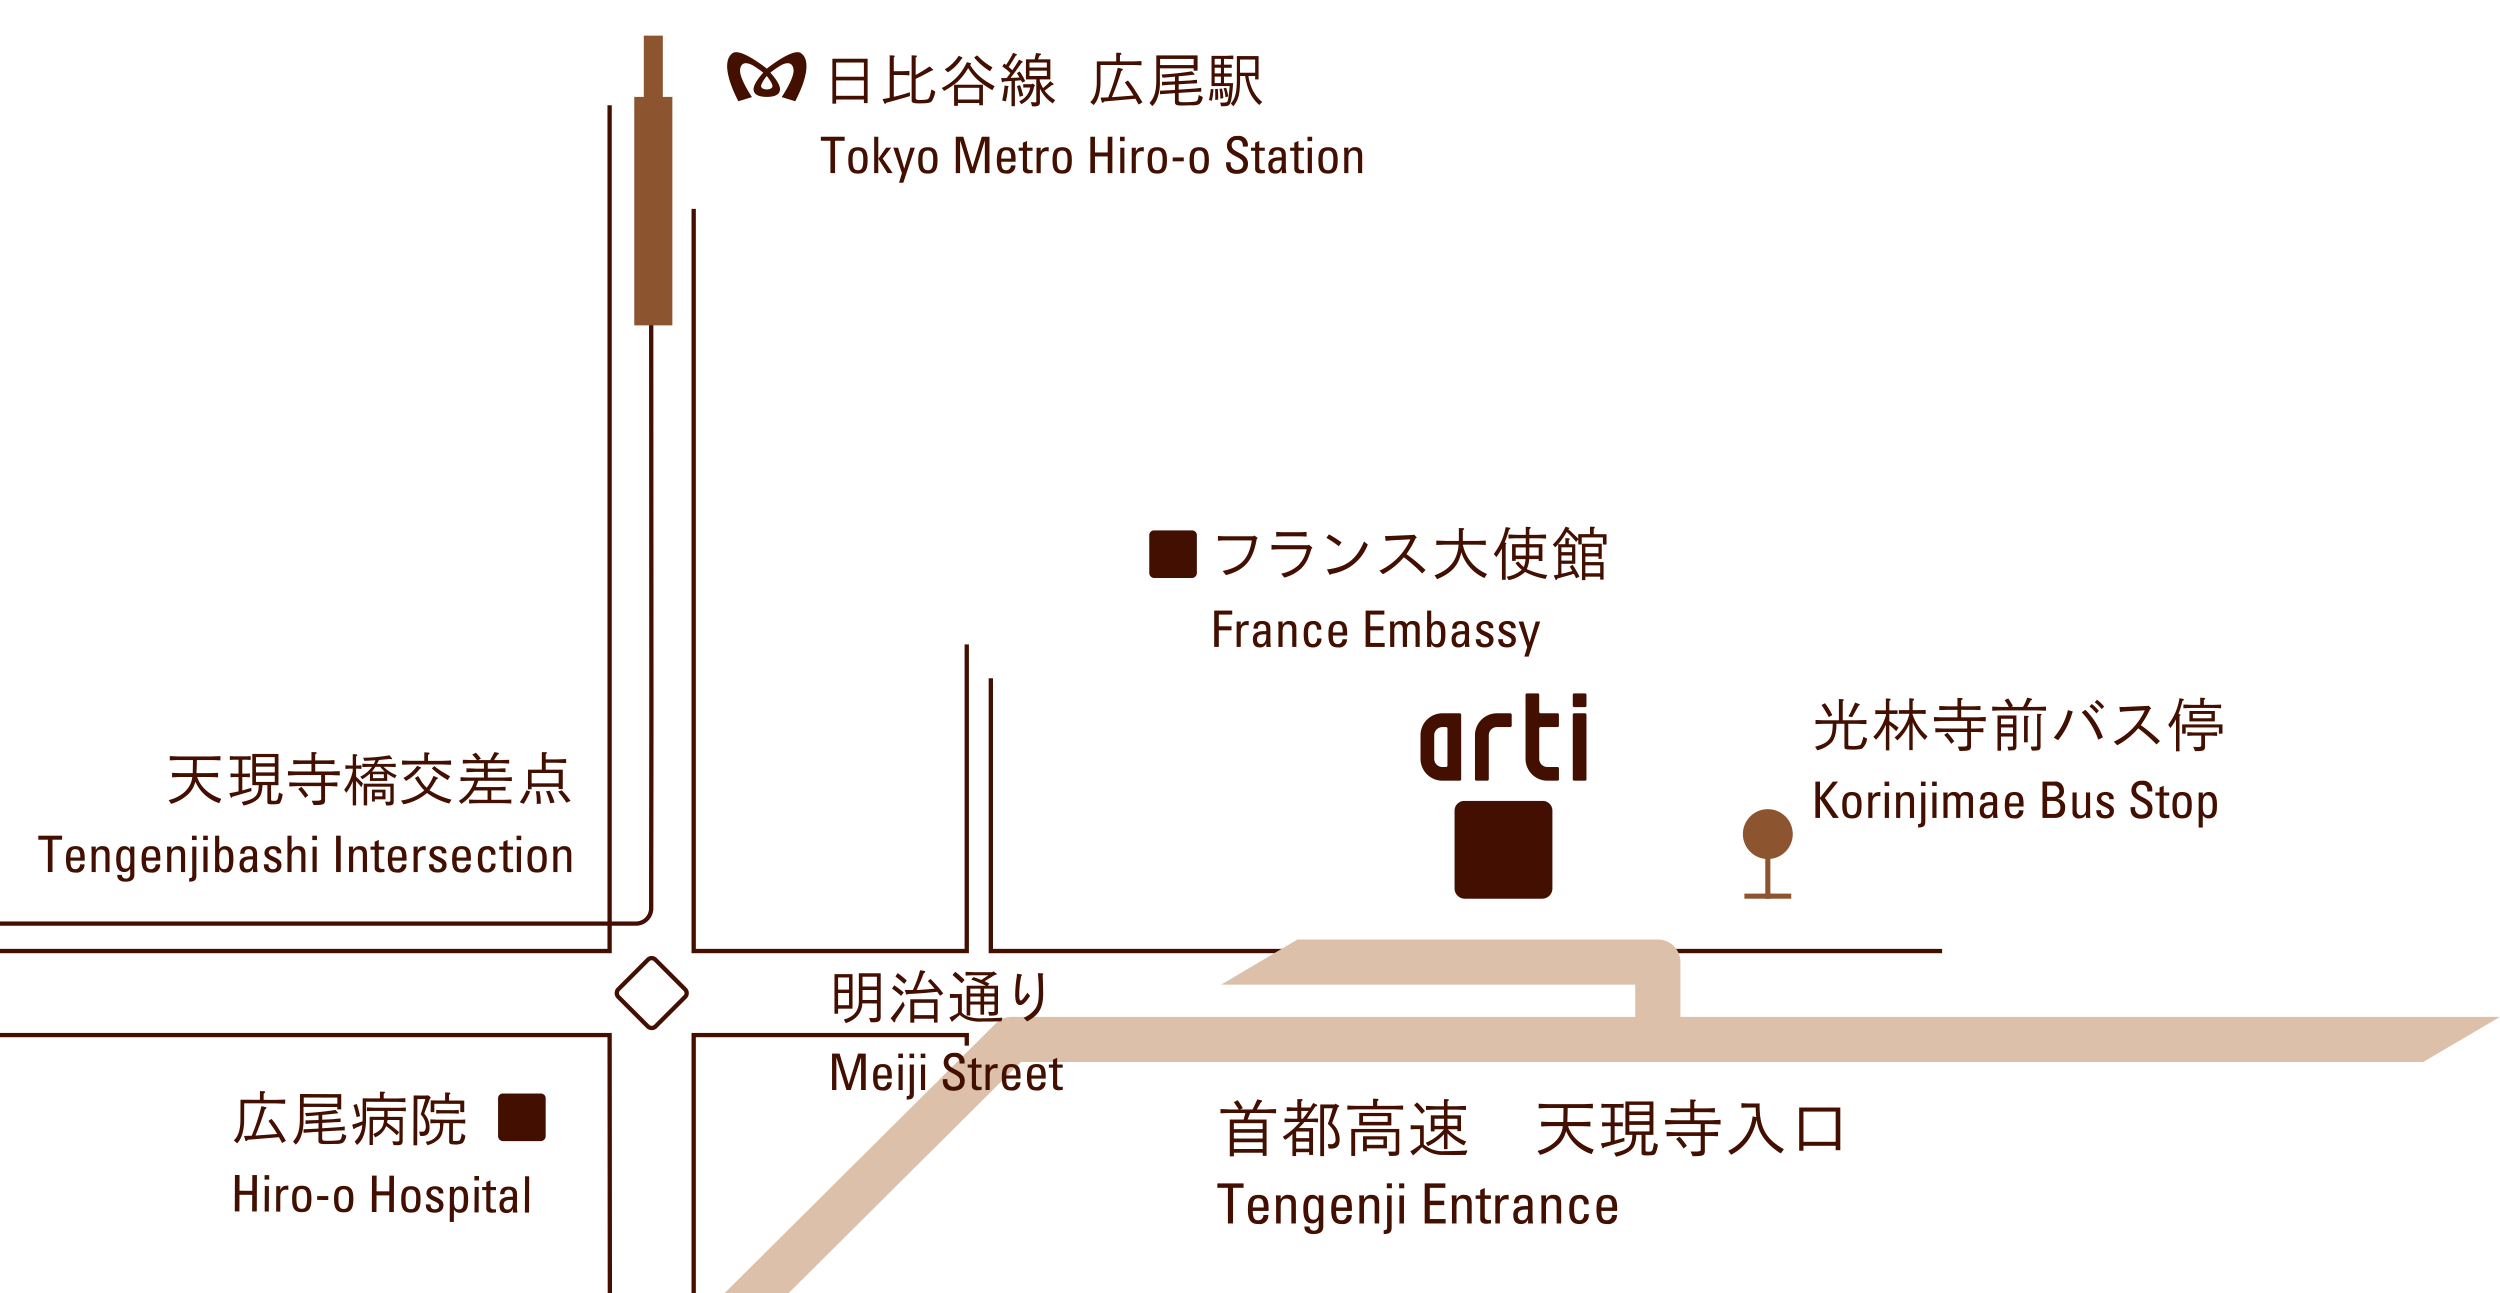 <svg xmlns="http://www.w3.org/2000/svg" xmlns:xlink="http://www.w3.org/1999/xlink" width="580" height="300" viewBox="0 0 580 300"><defs><clipPath id="a"><rect width="580" height="300" transform="translate(670 780)" fill="none"/></clipPath></defs><g transform="translate(-670 -780)" clip-path="url(#a)"><g transform="translate(-93.979 -196.582)"><g transform="translate(744 1001)"><path d="M842.448,636.484l-6.832-6.837a1.268,1.268,0,0,1-.005-1.784l6.838-6.837a1.215,1.215,0,0,1,1.779.005l6.837,6.837a1.213,1.213,0,0,1,.008,1.779l-6.837,6.837A1.276,1.276,0,0,1,842.448,636.484Z" transform="translate(-672.171 -422.772)" fill="none" stroke="#420f00" stroke-width="1"/><path d="M780.542,708.942H934.505a3.549,3.549,0,0,0,3.509-3.52c0-10.245.049-37.513.049-46.6l-.049-93.761" transform="translate(-766.96 -519.084)" fill="none" stroke="#420f00" stroke-width="1"/><path d="M936.982,548.234V744.451H785.973m170.513-172.18v172.18h63.353V673.315m226.285,71.136h-220.7V681.169m198.015,82.783H1025.406v2.459m-68.92,250.3V763.952h63.356v2.459m-244.27-2.459h161.41l.208,222.735" transform="translate(-775.572 -548.234)" fill="none" stroke="#420f00" stroke-width="1"/></g></g><path d="M807.243,614.733v.934H805.02v7.5h-1.074v-7.5h-2.219v-.934Z" transform="translate(-122.841 359.146)" fill="#420f00"/><path d="M804.4,618.728c0,1.648.442,1.981,1.191,1.981a1.064,1.064,0,0,0,1.028-1.125h1.051a1.8,1.8,0,0,1-2.059,1.907c-1.246,0-2.242-.375-2.242-2.985,0-1.726.2-3.152,2.242-3.152,1.684,0,2.106.922,2.106,2.871v.5Zm2.3-.723c0-1.719-.476-1.934-1.18-1.934-.609,0-1.113.3-1.121,1.934Z" transform="translate(-118.061 360.947)" fill="#420f00"/><path d="M1073.91,639.612v-12.7a5.236,5.236,0,0,0-5.238-5.242h-83.61l-17.726,10.479h96.1v7.467H918.775a5.242,5.242,0,0,0-3.682,1.508l-73.2,72.785a5.258,5.258,0,0,0-1.556,3.729v339.429l10.476,17.663V719.82c2.725-2.694,67.433-67.09,70.111-69.737h325.31l17.816-10.471Z" transform="translate(-14.052 376.295)" fill="#dcc0aa"/><path d="M845.541,643.288l-9.766-9.774a1.812,1.812,0,0,1-.008-2.551l9.774-9.774a1.737,1.737,0,0,1,2.543.008l9.773,9.773a1.734,1.734,0,0,1,.012,2.543l-9.774,9.774A1.824,1.824,0,0,1,845.541,643.288Z" transform="translate(-25.424 376.314)" fill="none"/><path d="M780.542,770.731h220.08a5.073,5.073,0,0,0,5.016-5.031c0-14.645.07-53.622.07-66.618l-.07-134.025" transform="translate(-184.411 214.773)" fill="none"/><rect width="8.84" height="53.008" transform="translate(817.148 802.478)" fill="#8d552f"/><rect width="4.414" height="53.008" transform="translate(819.363 788.267)" fill="#8d552f"/><path d="M859.777,568.425c-1.812-1.269-7.527,3.262-7.934,3.586-.406-.324-6.121-4.856-7.941-3.586-2.016,1.414-1.652,5.332,1.336,11.156l3.156-.969s-2.992-4.41-2.75-6.387,1.859-1.614,3.074-.891a23.753,23.753,0,0,1,2.3,1.617s-2.832,2.949-2.145,4.359c0,0,.148,1.172,2.672,1.258h.153a.375.375,0,0,0,.113.012h.047a.415.415,0,0,0,.121-.012h.152c2.523-.086,2.668-1.258,2.668-1.258.691-1.41-2.137-4.359-2.137-4.359a23.466,23.466,0,0,1,2.3-1.617c1.211-.723,2.828-1.09,3.074.891s-2.75,6.387-2.75,6.387l3.156.969c2.988-5.824,3.352-9.742,1.328-11.156m-6.625,7.637c0,.715-1.137.773-1.309.777s-1.313-.063-1.313-.777,1.141-2.129,1.313-2.336c.172.207,1.309,1.625,1.309,2.336" transform="translate(-3.94 223.912)" fill="#420f00"/><path d="M848.889,568.591h8.176v10.3H856.2v-.84h-6.441v.961h-.867Zm7.309.879h-6.441v3.293H856.2Zm0,4.141h-6.441v3.566H856.2Z" transform="translate(14.224 225.043)" fill="#420f00"/><path d="M851.866,578.546c.664-.113.894-.152,1.668-.32v-9.84l.977.055c.137.016.207.055.207.141,0,.055-.028.094-.109.176l-.125.125v3.18h1.981c.566,0,.867-.016,1.641-.07v1.035c-.371-.015-.715-.027-.828-.039-.4-.016-.672-.031-.812-.031h-1.981v5.05a38.3,38.3,0,0,0,3.742-1.059v.895c-1.071.344-3.551,1.031-5.477,1.543l-.1.164a.33.33,0,0,1-.191.094.159.159,0,0,1-.137-.094Zm12.238-1.738a5.784,5.784,0,0,1-.8,2.219c-.371.4-.992.512-3.015.512-1.254,0-1.668-.168-1.668-.649v-10.5l1.023.043c.121,0,.188.051.188.164a.292.292,0,0,1-.16.246l-.113.07v4.031a34.266,34.266,0,0,0,3.234-1.981l.758.7a.16.16,0,0,1,.07.109c0,.07-.043.1-.164.121l-.18.043c-.277.148-.535.289-.8.43-.387.2-.754.41-1.145.605-.586.3-1.18.594-1.773.879v4.375c0,.414.207.527,1.008.527.317,0,1.183-.058,1.442-.1.484-.07.664-.262.883-.981.043-.109.152-.578.332-1.39Z" transform="translate(22.877 224.448)" fill="#420f00"/><path d="M855.387,575.952a11.893,11.893,0,0,0,5.808-5.992l.867.223a.124.124,0,0,1,.109.121.225.225,0,0,1-.094.18l-.125.125c1.43,2.215,2.7,3.316,5.684,4.934l-.519.926a20.134,20.134,0,0,1-3.414-2.406,11.453,11.453,0,0,1-2.2-2.738,13.313,13.313,0,0,1-2.5,3.219,21.023,21.023,0,0,1-3.074,2.094Zm4.586-6.766a10.3,10.3,0,0,1-3.18,3.141l-.731-.691a9.423,9.423,0,0,0,3.25-3.164l.8.387a.111.111,0,0,1,.055.109.184.184,0,0,1-.1.16Zm-1.734,10.9v-4.883h6.687v4.762h-.851v-.527h-4.941v.648Zm5.836-4.168h-4.941v2.711h4.941Zm2.492-3.848a14.9,14.9,0,0,1-3.68-3.2l.692-.484.136.125.566.562a14.267,14.267,0,0,0,2.86,2.1Z" transform="translate(33.11 224.459)" fill="#420f00"/><path d="M859.45,574.984a.219.219,0,0,1-.18.094.162.162,0,0,1-.168-.133l-.191-.855H860.2c.441-.594.508-.672.855-1.184-.043-.027-.207-.18-.511-.469-.18-.152-.383-.332-.649-.52-.312-.238-.519-.387-.59-.445a1,1,0,0,0-.125-.105l.441-.637.442.317a25.878,25.878,0,0,0,1.637-2.809l.8.32c.055.027.082.055.082.105a.144.144,0,0,1-.125.168l-.153.055c-.77,1.293-1.016,1.707-1.637,2.613l.84.758a26.157,26.157,0,0,0,1.555-2.422l.746.344c.078.043.121.1.121.148s-.043.1-.121.141l-.141.07c-1.512,2.145-1.8,2.531-2.574,3.508l.469-.012c.867-.027.883-.027,1.6-.082l-.594-1,.621-.387a1.724,1.724,0,0,1,.152.191A12.559,12.559,0,0,1,864.5,574.8l-.687.359c-.141-.277-.168-.316-.3-.551l-1.406.125v5.891h-.785v-5.851l-1.789.109Zm-.3,4.308a23.019,23.019,0,0,0,.563-3.457l.8.1c.082.016.125.043.125.109a.286.286,0,0,1-.059.152l-.094.168A16.891,16.891,0,0,1,860,579.5Zm4.059-.867a21.627,21.627,0,0,0-.633-2.477l.73-.207a22.389,22.389,0,0,1,.731,2.422Zm3.32-2.246a5.271,5.271,0,0,1-2.949,3.969l-.453-.692a4.291,4.291,0,0,0,2.547-3.164h-1.637v-.769H866l.164-.168.5.316a.176.176,0,0,1,.082.137c0,.043-.027.086-.082.18Zm-1.859-6.426h2.023l.3-1.461.977.113c.109.012.192.078.192.164a.243.243,0,0,1-.137.192l-.2.109-.371.883h2.879v4.653h-2.465v.359a8.047,8.047,0,0,0,.769,1.648,16.035,16.035,0,0,0,1.668-1.594l.715.567a.1.1,0,0,1,.07.105.153.153,0,0,1-.152.164l-.262.07-1.68,1.3a8.342,8.342,0,0,0,2.449,2.16l-.551.785a8.143,8.143,0,0,1-2.984-3.441V579.8c0,.594-.441.871-1.351.871a3.485,3.485,0,0,1-.48-.043l-.262-.98c.535.059.851.086.992.086.207,0,.258-.043.258-.2v-5.133h-2.406Zm4.848.742h-4.035v1.156h4.035Zm0,1.887h-4.035v1.238h4.035Z" transform="translate(43.351 224.018)" fill="#420f00"/><path d="M864.2,579.672c.961-.754,1.512-2.379,1.527-4.531v-4.887h4.5v-2.023l.926.027a.256.256,0,0,1,.273.234c0,.1-.055.152-.164.219l-.168.1v1.442h2.84l2.156-.082v.98c-.547-.016-1.058-.028-1.234-.047-.469-.012-.789-.023-.922-.023h-7.351v4.445c-.1,2.215-.688,3.98-1.614,4.848Zm3.082.082a.4.4,0,0,1-.207.082.224.224,0,0,1-.192-.149l-.289-1.039,1.777-.055a49.625,49.625,0,0,0,2.215-6.879l.992.234c.121.028.18.082.18.18,0,.066-.043.121-.141.207l-.234.18a59.953,59.953,0,0,1-2.149,6.039l.828-.067,1.875-.137,1.746-.141.563-.055c-.344-.578-.578-.965-.672-1.09-.512-.727-.922-1.332-1.348-1.937l.727-.457a18.886,18.886,0,0,1,1.723,2.414c.3.453.578.891.824,1.3.289.484.535.894.813,1.363l-.895.511-.731-1.348-7.211.629Z" transform="translate(58.734 223.997)" fill="#420f00"/><path d="M870.131,574.51a10.14,10.14,0,0,1-.617,3.863,4.692,4.692,0,0,1-1.144,1.773l-.645-.723c1.168-1.285,1.594-2.828,1.57-5.676v-5.355h9.578v3.539h-.91v-.551h-7.832Zm1.5,2.777-.758.055c-.121,0-.372.027-.715.066v-.836l.606-.016.992-.055,1.871-.1v-1.265l-1.457.082c-.359.027-.676.055-1.555.137v-.848h.317c.164,0,.23,0,.988-.031l1.707-.059V573.3c-1.015.121-1.375.168-2.875.262l-.235-.746a67.707,67.707,0,0,0,7.063-.746l.55.613a.184.184,0,0,1,.055.106c0,.055-.055.086-.18.086h-.2c-1.152.149-1.758.219-3.317.352v1.121l2.59-.141c1.43-.148,1.609-.164,1.664-.176v.84c-.234,0-.535.016-1.363.039l-2.89.18v1.238l3.43-.23a16.845,16.845,0,0,0,1.8-.207v.918c-.691.016-1.1.027-1.516.047l-3.718.23v1.692c0,.332.277.469.953.469a22.015,22.015,0,0,0,2.973-.152.7.7,0,0,0,.523-.523c.039-.164.121-.492.219-1l.922.457a2.528,2.528,0,0,1-.824,1.68,3.9,3.9,0,0,1-1.75.246c-.949.027-1.832.055-2.242.055-1.363,0-1.641-.149-1.641-.895v-1.969Zm-1.457-6.664h7.789v-1.418h-7.789Z" transform="translate(68.967 224.468)" fill="#420f00"/><path d="M871.256,578.712a19.226,19.226,0,0,0,.414-2.547l.629.043a17.682,17.682,0,0,1-.367,2.684Zm.589-10.242h3.43c.1,0,.386-.016.824-.043.125,0,.441-.012.8-.027v.84c-.727-.043-.973-.043-1.6-.066h-.563v1.348h1.8v.715h-1.8v1.309h1.8v.746h-1.8v1.5h2.121c-.219,2.922-.426,4.258-.742,4.809-.25.426-.621.562-1.5.562h-.551l-.207-.84c1.336.012,1.473-.016,1.68-.289.18-.348.289-1.019.523-3.551h-4.215Zm2.176.7h-1.445v1.348h1.445Zm-1.445,3.371h1.445v-1.309h-1.445Zm0,2.242h1.445v-1.5h-1.445Zm.109,3.883c.031-.453.031-.645.031-.922l-.031-1.266v-.316l.633-.031v.211l.058.883c.012.192.012.41.012.617,0,.121,0,.121-.012.8Zm1.183-.277a2.651,2.651,0,0,0,.016-.312,10.445,10.445,0,0,0-.207-1.945l.606-.062a9.9,9.9,0,0,1,.289,2.215Zm1.379-2.488a9.453,9.453,0,0,1,.468,1.984l-.637.191a7.383,7.383,0,0,0-.437-2.094Zm1.074,3.621c1.1-1.308,1.4-2.617,1.4-6.07v-4.93h5.039v5.41h-.8v-.785H880.4a11.055,11.055,0,0,0,1,3.266,8.558,8.558,0,0,0,2.2,2.762l-.687.691a8.992,8.992,0,0,1-2.371-3.316,14.665,14.665,0,0,1-.894-3.4h-1.168c-.016,4.226-.262,5.316-1.571,7.02Zm2.133-7.133h3.512v-3.066h-3.512Z" transform="translate(79.229 224.489)" fill="#420f00"/><path d="M853.724,573.222v.934H851.5v7.5h-1.074v-7.5H848.2v-.934Z" transform="translate(12.234 238.503)" fill="#420f00"/><path d="M849.833,577c0-1.731.2-3.156,2.242-3.156s2.246,1.426,2.246,3.156c0,2.605-1,2.977-2.246,2.977s-2.242-.371-2.242-2.977m3.48-.41c0-1.613-.5-1.965-1.238-1.965s-1.238.351-1.238,1.965c0,1.918.246,2.606,1.238,2.606s1.238-.688,1.238-2.606" transform="translate(16.968 240.302)" fill="#420f00"/><path d="M852.328,581.656h-.957v-8.434h.957V578.3h.023l1.8-2.547h1.172l-1.969,2.535,2.317,3.364h-1.215l-2.105-3.309h-.023Z" transform="translate(21.436 238.504)" fill="#420f00"/><path d="M855.031,578.673h.023l1.414-4.8h1.039L854.832,582h-.992l.664-2.23-2-5.9h1.109Z" transform="translate(24.741 240.391)" fill="#420f00"/><path d="M853.986,577c0-1.731.2-3.156,2.242-3.156s2.246,1.426,2.246,3.156c0,2.605-1,2.977-2.246,2.977s-2.242-.371-2.242-2.977m3.48-.41c0-1.613-.5-1.965-1.238-1.965s-1.242.351-1.242,1.965c0,1.918.25,2.606,1.242,2.606s1.238-.688,1.238-2.606" transform="translate(29.038 240.302)" fill="#420f00"/><path d="M857.221,581.656h-1v-8.434h1.742l2.125,7.078h.023l2.148-7.078h1.778v8.434H862.96v-7.5h-.024l-2.359,7.5h-1.019l-2.312-7.5h-.024Z" transform="translate(35.523 238.504)" fill="#420f00"/><path d="M859.683,577.217c0,1.648.445,1.976,1.2,1.976a1.062,1.062,0,0,0,1.027-1.125h1.051a1.8,1.8,0,0,1-2.059,1.9c-1.25,0-2.242-.371-2.242-2.981,0-1.726.2-3.148,2.242-3.148,1.684,0,2.106.918,2.106,2.871v.5Zm2.3-.727c0-1.723-.476-1.926-1.18-1.926-.609,0-1.113.293-1.125,1.926Z" transform="translate(42.61 240.304)" fill="#420f00"/><path d="M860.924,575.041V573.9l.957-.43v1.571h1.285v.722h-1.285v3.61c0,.375,0,.856.879.856.07,0,.219-.024.43-.047v.738c-.313.019-.629.09-.945.09-.91,0-1.32-.375-1.32-1.051v-4.2h-.969v-.722Z" transform="translate(46.386 239.223)" fill="#420f00"/><path d="M861.977,574.845H862c.4-.9.887-1,1.824-1v.992l-.261-.035a1.64,1.64,0,0,0-.254-.023c-1.062,0-1.332.809-1.332,1.606v3.476h-.961v-5.894h.961Z" transform="translate(49.469 240.302)" fill="#420f00"/><path d="M861.963,577c0-1.731.2-3.156,2.242-3.156s2.242,1.426,2.242,3.156c0,2.605-.992,2.977-2.242,2.977s-2.242-.371-2.242-2.977m3.481-.41c0-1.613-.5-1.965-1.238-1.965s-1.238.351-1.238,1.965c0,1.918.242,2.606,1.238,2.606s1.238-.688,1.238-2.606" transform="translate(52.221 240.302)" fill="#420f00"/><path d="M864.209,581.656v-8.434h1.074v3.644h2.957v-3.644h1.078v8.434H868.24V577.8h-2.957v3.852Z" transform="translate(58.75 238.504)" fill="#420f00"/><path d="M866.027,581.655h.961v-5.894h-.961Zm-.055-7.406h1.074v-1.027h-1.074Z" transform="translate(63.873 238.503)" fill="#420f00"/><path d="M867.623,574.845h.023c.4-.9.887-1,1.824-1v.992l-.262-.035a1.639,1.639,0,0,0-.254-.023c-1.063,0-1.332.809-1.332,1.606v3.476h-.957v-5.894h.957Z" transform="translate(65.89 240.302)" fill="#420f00"/><path d="M867.611,577c0-1.731.2-3.156,2.242-3.156S872.1,575.267,872.1,577c0,2.605-1,2.977-2.246,2.977s-2.242-.371-2.242-2.977m3.48-.41c0-1.613-.5-1.965-1.238-1.965s-1.238.351-1.238,1.965c0,1.918.246,2.606,1.238,2.606s1.238-.688,1.238-2.606" transform="translate(68.636 240.302)" fill="#420f00"/><rect width="2.574" height="0.898" transform="translate(942.064 816.53)" fill="#420f00"/><path d="M870.1,577c0-1.731.2-3.156,2.245-3.156s2.243,1.426,2.243,3.156c0,2.605-.992,2.977-2.243,2.977S870.1,579.6,870.1,577m3.484-.41c0-1.613-.5-1.965-1.239-1.965s-1.238.351-1.238,1.965c0,1.918.246,2.606,1.238,2.606s1.239-.688,1.239-2.606" transform="translate(75.878 240.302)" fill="#420f00"/><path d="M873.339,579.281v.242a1.339,1.339,0,0,0,1.414,1.512c.851,0,1.508-.363,1.508-1.367,0-1.875-3.786-1.66-3.786-4.2a2.231,2.231,0,0,1,2.477-2.3,2.078,2.078,0,0,1,2.336,2.469h-1.121c.012-.926-.281-1.531-1.3-1.531a1.176,1.176,0,0,0-1.3,1.242c0,1.855,3.785,1.586,3.785,4.266,0,1.777-1.227,2.348-2.617,2.348-2.488.023-2.488-1.883-2.465-2.688Z" transform="translate(82.182 238.369)" fill="#420f00"/><path d="M874.717,575.041V573.9l.957-.43v1.571h1.289v.722h-1.289v3.61c0,.375,0,.856.879.856.07,0,.223-.024.43-.047v.738c-.313.019-.629.09-.946.09-.91,0-1.32-.375-1.32-1.051v-4.2h-.969v-.722Z" transform="translate(86.472 239.223)" fill="#420f00"/><path d="M877.9,579h-.023a1.44,1.44,0,0,1-1.484.969c-1.25,0-1.613-.8-1.613-1.934,0-1.789,1.754-1.875,3.1-1.84.023-.781.031-1.633-1-1.633a.872.872,0,0,0-.922,1.051h-1.039c.047-1.32.746-1.773,2-1.773,1.523,0,1.918.778,1.918,1.773v2.844a9.277,9.277,0,0,0,.117,1.4H877.9Zm-2.164-.894c0,.57.281,1.082.926,1.082.582,0,1.309-.359,1.215-2.266-.914.012-2.141-.071-2.141,1.184" transform="translate(89.471 240.304)" fill="#420f00"/><path d="M877.045,575.041V573.9l.957-.43v1.571h1.285v.722H878v3.61c0,.375,0,.856.875.856.074,0,.222-.024.433-.047v.738c-.316.019-.629.09-.945.09-.91,0-1.32-.375-1.32-1.051v-4.2h-.968v-.722Z" transform="translate(93.238 239.223)" fill="#420f00"/><path d="M877.163,581.655h.965v-5.894h-.965Zm-.055-7.406h1.074v-1.027h-1.074Z" transform="translate(96.237 238.503)" fill="#420f00"/><path d="M877.751,577c0-1.731.2-3.156,2.246-3.156s2.242,1.426,2.242,3.156c0,2.605-.992,2.977-2.242,2.977s-2.246-.371-2.246-2.977m3.484-.41c0-1.613-.5-1.965-1.238-1.965s-1.239.351-1.239,1.965c0,1.918.246,2.606,1.239,2.606s1.238-.688,1.238-2.606" transform="translate(98.106 240.302)" fill="#420f00"/><path d="M882.536,579.856v-4.09c0-.629-.223-1.144-1.039-1.144-1.055,0-1.207.933-1.207,1.738v3.5h-.957v-4.668c0-.418-.023-.828-.059-1.23h1.016v.758h.047a1.554,1.554,0,0,1,1.578-.875c1.262,0,1.578.762,1.578,1.926v4.09Z" transform="translate(102.532 240.302)" fill="#420f00"/><path d="M877.611,608.417h-8.758a1.16,1.16,0,0,1-1.145-1.152v-8.75a1.1,1.1,0,0,1,1.145-1.145h8.758a1.1,1.1,0,0,1,1.141,1.145v8.75a1.162,1.162,0,0,1-1.141,1.152" transform="translate(68.921 305.683)" fill="#420f00"/><path d="M872.874,605.9c4.238-.867,6.07-2.781,6.773-7.09h-6.211c-.41,0-.77.016-1.648.07v-1.1c.785.051,1.07.071,1.648.071h6.527l.246-.18.649.438a.2.2,0,0,1,.11.168.194.194,0,0,1-.1.149l-.082.043c-.867,5-2.723,7.188-7.129,8.4Z" transform="translate(80.776 306.564)" fill="#420f00"/><path d="M874.969,600.477c1.183.051,1.641.066,2.16.066h6.379l.105-.125.719.59c.082.074.109.113.109.168,0,.039-.043.082-.109.141l-.109.055c-.789,2.559-1.282,3.508-2.465,4.668a9.55,9.55,0,0,1-3.812,2.035l-.731-.926a8.268,8.268,0,0,0,3.922-1.9,7.067,7.067,0,0,0,1.984-3.758h-5.992c-.492,0-.949.016-2.16.082Zm8.137-1.918c-.812-.051-1.145-.062-1.625-.062h-3.8c-.492,0-.824.012-1.622.063v-1.1c.895.059,1.239.074,1.622.074h3.8c.43,0,.773-.016,1.625-.074Z" transform="translate(90.021 305.936)" fill="#420f00"/><path d="M881.105,600.359a26.114,26.114,0,0,0-2.875-1.942l.59-.813a27.743,27.743,0,0,1,2.918,1.86Zm6.731-.383a10.717,10.717,0,0,1-4.418,5.352,12.485,12.485,0,0,1-4.145,1.5l-.067.082a.228.228,0,0,1-.152.094.155.155,0,0,1-.137-.109l-.555-1.156c4.52-.539,6.789-2.242,8.594-6.484Z" transform="translate(99.498 306.367)" fill="#420f00"/><path d="M881.38,605.991a14.538,14.538,0,0,0,7.172-7.274l-4.324.223c-.426.031-.742.058-1.418.141l-.133-1.145c.274.016.477.016.618.016.191,0,.465-.016.8-.031l5.176-.234.168-.066.465.5c.086.082.109.109.109.164s-.023.1-.136.152l-.11.055a23.036,23.036,0,0,1-2.117,3.664,38.739,38.739,0,0,1,4.418,3.683l-.774.8a37.361,37.361,0,0,0-4.254-3.758,16.94,16.94,0,0,1-4.871,3.937Z" transform="translate(108.653 306.41)" fill="#420f00"/><path d="M896.232,608.831a9.713,9.713,0,0,1-5.371-6c-.656,3.1-2.214,4.82-5.629,6.266l-.578-.906c3.566-1.313,5.273-3.488,5.578-7.105h-3.015c-.168,0-.539.011-1.063.043-.149,0-.59.012-1.1.039v-1.02c1.02.027,1.352.039,2.164.074h3.07v-2.988l1.043.023a.182.182,0,0,1,.18.18.194.194,0,0,1-.094.164l-.207.152v2.469h3.152c.371,0,.524-.019,2.176-.074v1.02c-1.64-.07-1.75-.082-2.176-.082h-3.152a9.451,9.451,0,0,0,1.789,3.91,9.637,9.637,0,0,0,3.824,2.9Z" transform="translate(118.168 305.274)" fill="#420f00"/><path d="M888.168,603.471a14.647,14.647,0,0,0,2.766-6.234l.922.137c.1.016.148.07.148.149a.22.22,0,0,1-.121.2l-.168.113a25.984,25.984,0,0,1-1.015,2.957l.289.094a.138.138,0,0,1,.094.129.294.294,0,0,1-.051.137l-.1.082v8.215h-.867v-7.266a16.7,16.7,0,0,1-1.281,2.008Zm2.984,5.262a6.72,6.72,0,0,0,3.523-1.613,6.46,6.46,0,0,1-1.488-1.57l.691-.344a8.1,8.1,0,0,0,1.254,1.266,5.032,5.032,0,0,0,.4-1.816h-2.27v.4h-.844v-3.879h3.18v-1.363h-1.844c-.66,0-1.1.012-2.16.082v-.95c.508.012.965.043,1.113.043.555.024.91.039,1.047.039H895.6v-1.871l.9.043c.164,0,.23.051.23.164,0,.055-.039.105-.152.234l-.149.133v1.3h1.719c.125,0,.262-.016,2.16-.082v.95c-1.594-.082-1.649-.082-2.16-.082h-1.719v1.363h3.028v3.918H898.6v-.437h-2.219a6.17,6.17,0,0,1-.55,2.317,17.04,17.04,0,0,0,4.723,1.375l-.356.895a16.544,16.544,0,0,1-4.777-1.613,7.6,7.6,0,0,1-3.8,1.891Zm2.109-4.887h2.34v-1.89h-2.34Zm3.164,0H898.6v-1.89h-2.172Z" transform="translate(128.381 305.059)" fill="#420f00"/><path d="M897.084,600.7a17.908,17.908,0,0,0-2.176-2.32,16.9,16.9,0,0,1-2.656,3.566l-.578-.637a13.963,13.963,0,0,0,2.961-4.148l.676.2c.137.043.192.074.192.152a.144.144,0,0,1-.086.137l-.164.109a11.545,11.545,0,0,1,1.113.992c.512.484.855.809.926.883l.289.313v-1.059h2.727v-1.735l.95.012a.179.179,0,0,1,.164.2.22.22,0,0,1-.125.192l-.121.1v1.238h2.973v2.41h-.84v-1.664h-4.918v1.637h-.809V600.12Zm0,8.426c-.191-.41-.25-.524-.535-1.047-.816.277-1.008.332-3.762,1.09l-.176.289a.218.218,0,0,1-.168.07.146.146,0,0,1-.148-.125l-.414-.938,1.047-.207v-7.032h1.665V599.8l.839.066a.193.193,0,0,1,.18.176.219.219,0,0,1-.1.156l-.125.078v.953H896.9v4.543H893.67v2.308c1.086-.23,1.707-.387,2.547-.644l-.605-1.031.676-.4a21.088,21.088,0,0,1,1.571,2.73Zm-.933-7.18h-2.477v1.113h2.477Zm0,1.894h-2.477v1.184h2.477Zm2.3-2.726h4.582v3.512h-.754v-.555h-3.043v1.3h4.226v4.059h-.789v-.672h-3.437v.8h-.785Zm.785,2.191h3.043v-1.457h-3.043Zm3.437,2.824h-3.441v1.828h3.441Z" transform="translate(138.57 305.035)" fill="#420f00"/><path d="M871.565,610.565v-8.434h4.183v.93h-3.11v2.715h2.946v.938h-2.946v3.851Z" transform="translate(80.128 319.523)" fill="#420f00"/><path d="M873.857,603.755h.023c.4-.9.887-1,1.824-1v.992l-.262-.035a1.64,1.64,0,0,0-.254-.023c-1.063,0-1.332.809-1.332,1.606v3.477H872.9v-5.9h.961Z" transform="translate(83.996 321.322)" fill="#420f00"/><path d="M876.984,607.915h-.023a1.438,1.438,0,0,1-1.484.965c-1.25,0-1.614-.8-1.614-1.934,0-1.789,1.754-1.875,3.1-1.84.023-.777.035-1.633-.992-1.633a.871.871,0,0,0-.922,1.055H874c.051-1.324.75-1.777,2-1.777,1.52,0,1.918.777,1.918,1.777v2.84a9.271,9.271,0,0,0,.117,1.4h-1.055Zm-2.16-.9c0,.57.277,1.086.922,1.086.586,0,1.309-.363,1.215-2.27-.91.012-2.137-.071-2.137,1.184" transform="translate(86.806 321.322)" fill="#420f00"/><path d="M878.627,608.767v-4.09c0-.633-.223-1.145-1.039-1.145-1.055,0-1.2.93-1.2,1.738v3.5h-.961v-4.676c0-.406-.023-.82-.059-1.227h1.019v.762h.043a1.554,1.554,0,0,1,1.578-.875c1.266,0,1.578.758,1.578,1.926v4.09Z" transform="translate(91.171 321.322)" fill="#420f00"/><path d="M879.945,604.759c.023-.969-.457-1.227-.82-1.227-.734,0-1.234.352-1.234,1.965,0,1.914.242,2.606,1.234,2.606.227,0,.891-.23.855-1.3h1a1.857,1.857,0,0,1-1.859,2.082c-1.25,0-2.242-.371-2.242-2.976,0-1.731.2-3.156,2.242-3.156a1.687,1.687,0,0,1,1.812,2.008Z" transform="translate(95.58 321.322)" fill="#420f00"/><path d="M879.376,606.126c0,1.649.445,1.977,1.192,1.977a1.058,1.058,0,0,0,1.027-1.121h1.05a1.793,1.793,0,0,1-2.055,1.9c-1.25,0-2.242-.371-2.242-2.976,0-1.731.2-3.156,2.242-3.156,1.684,0,2.105.922,2.105,2.871v.5Zm2.3-.723c0-1.723-.477-1.93-1.18-1.93-.609,0-1.109.293-1.121,1.93Z" transform="translate(99.844 321.322)" fill="#420f00"/><path d="M880.559,610.565v-8.434h4.348v.93h-3.274v2.715h3.043v.938h-3.043v2.918h3.344v.934Z" transform="translate(106.267 319.523)" fill="#420f00"/><path d="M885.005,608.767v-4.09c0-.6-.164-1.145-.934-1.145a1.1,1.1,0,0,0-.828.4,1.751,1.751,0,0,0-.227.863v3.973h-.957v-4.676c0-.406-.023-.82-.059-1.227h1.015v.738h.027a1.427,1.427,0,0,1,1.473-.852,1.447,1.447,0,0,1,1.378.758,1.408,1.408,0,0,1,1.4-.758c.621,0,1.617.137,1.617,1.528v4.488h-.961v-4.09c0-.6-.164-1.145-.934-1.145a.87.87,0,0,0-.727.223,1.556,1.556,0,0,0-.324,1.039v3.973Z" transform="translate(110.457 321.322)" fill="#420f00"/><path d="M885.17,610.565h-.961v-8.433h.961v3.129h.035a1.486,1.486,0,0,1,1.3-.711c1.906,0,1.953,1.7,1.953,3.168,0,2.594-.961,2.965-1.906,2.965a1.453,1.453,0,0,1-1.356-.816h-.023Zm1.074-.664c1.2,0,1.2-1.285,1.2-2.176,0-1.578-.141-2.395-1.168-2.395-1.063,0-1.11,1.262-1.11,2.043,0,.906-.105,2.527,1.074,2.527" transform="translate(116.875 319.52)" fill="#420f00"/><path d="M888.784,607.915h-.023a1.438,1.438,0,0,1-1.484.965c-1.25,0-1.613-.8-1.613-1.934,0-1.789,1.754-1.875,3.1-1.84.023-.777.035-1.633-.992-1.633a.872.872,0,0,0-.922,1.055H885.8c.047-1.324.75-1.777,2-1.777,1.519,0,1.914.777,1.914,1.777v2.84a9.281,9.281,0,0,0,.121,1.4h-1.055Zm-2.16-.9c0,.57.278,1.086.922,1.086.586,0,1.308-.363,1.215-2.27-.91.012-2.137-.071-2.137,1.184" transform="translate(121.101 321.322)" fill="#420f00"/><path d="M889.145,608.883c-1.277,0-2.07-.559-2.039-1.914H888.2c0,.336,0,1.133.977,1.133.574,0,1.019-.293,1.019-.9,0-1.055-2.949-1.078-2.949-2.84,0-.621.375-1.613,2.035-1.613,1.055,0,1.953.5,1.871,1.668h-1.066a.821.821,0,0,0-.918-.941.809.809,0,0,0-.914.793c0,1.039,2.949,1.02,2.949,2.817,0,1.293-.895,1.8-2.059,1.8" transform="translate(125.291 321.319)" fill="#420f00"/><path d="M890.47,608.883c-1.273,0-2.066-.559-2.035-1.914h1.086c0,.336.012,1.133.984,1.133.574,0,1.016-.293,1.016-.9,0-1.055-2.945-1.078-2.945-2.84,0-.621.375-1.613,2.035-1.613,1.051,0,1.953.5,1.871,1.668h-1.066a.827.827,0,0,0-.922-.941.806.806,0,0,0-.91.793c0,1.039,2.942,1.02,2.942,2.817,0,1.293-.887,1.8-2.055,1.8" transform="translate(129.153 321.319)" fill="#420f00"/><path d="M892.17,607.585h.023l1.414-4.8h1.043l-2.676,8.133h-1l.664-2.234-2-5.9h1.109Z" transform="translate(132.677 321.408)" fill="#420f00"/><path d="M838.94,641.086h-8.762a1.157,1.157,0,0,1-1.145-1.149v-8.754a1.1,1.1,0,0,1,1.145-1.137h8.762a1.1,1.1,0,0,1,1.137,1.137v8.754a1.153,1.153,0,0,1-1.137,1.149" transform="translate(-43.48 403.652)" fill="#420f00"/><path d="M813.336,641.319c.965-.754,1.523-2.375,1.543-4.523l.023-4.887,4.5.016.012-2.023.922.035a.253.253,0,0,1,.274.231c0,.1-.055.153-.168.219l-.164.1-.008,1.445,2.836.008,2.164-.07,0,.976c-.551-.016-1.063-.031-1.238-.047-.469-.016-.789-.031-.922-.031l-7.351-.031-.02,4.449c-.105,2.215-.7,3.973-1.633,4.836Zm3.082.094a.412.412,0,0,1-.207.078.217.217,0,0,1-.191-.148l-.285-1.035,1.774-.047a49.2,49.2,0,0,0,2.246-6.871l.992.238c.121.027.18.082.176.18,0,.067-.039.117-.137.207l-.235.176a59.649,59.649,0,0,1-2.176,6.031l.828-.063,1.875-.133,1.746-.129.566-.051c-.344-.582-.574-.969-.672-1.09-.5-.734-.914-1.34-1.34-1.946l.73-.453a17.833,17.833,0,0,1,1.711,2.414c.3.457.574.9.82,1.312.289.48.535.9.8,1.363l-.895.508-.723-1.352-7.219.6Z" transform="translate(-89.103 403.228)" fill="#420f00"/><path d="M819.282,636.191a10.222,10.222,0,0,1-.633,3.863,4.844,4.844,0,0,1-1.152,1.773l-.641-.734c1.172-1.274,1.606-2.817,1.59-5.664l.023-5.355,9.578.039-.016,3.539h-.906V633.1l-7.832-.031Zm1.488,2.785-.758.055c-.125,0-.371.023-.715.062l0-.84.605-.012.992-.046,1.871-.094,0-1.262-1.457.074c-.359.023-.676.047-1.555.133l0-.856h.313c.168,0,.234,0,.992-.023l1.707-.051,0-1.129c-1.02.125-1.375.164-2.875.254l-.234-.742a70.311,70.311,0,0,0,7.066-.719l.551.609a.211.211,0,0,1,.051.109c0,.055-.051.082-.179.082h-.192c-1.156.148-1.762.215-3.316.344l-.008,1.117,2.59-.125c1.43-.148,1.609-.164,1.668-.176l0,.84c-.234,0-.539.016-1.363.039l-2.891.164-.008,1.242,3.43-.223a16.565,16.565,0,0,0,1.8-.2l0,.918c-.688.012-1.106.024-1.516.035l-3.719.219,0,1.692c0,.332.269.469.945.472a22.144,22.144,0,0,0,2.973-.136.717.717,0,0,0,.527-.524c.043-.164.125-.492.227-1l.918.461a2.527,2.527,0,0,1-.832,1.676,3.9,3.9,0,0,1-1.75.238c-.949.023-1.832.047-2.242.047-1.363-.008-1.641-.156-1.637-.9l.008-1.969Zm-1.43-6.668,7.789.031.008-1.418-7.793-.031Z" transform="translate(-78.872 403.731)" fill="#420f00"/><path d="M820.917,638.553a.234.234,0,0,1-.152.067c-.07,0-.125-.027-.137-.067l-.258-.949c.644-.18.73-.207,1.27-.383.523-.191.851-.3,1.141-.406l.023-5.316,4,.016,0-1.582.961.035c.141,0,.211.039.211.133a.321.321,0,0,1-.141.222l-.152.137,0,1.058,2.863.012c1.2-.035,1.679-.047,2.16-.07l0,.949c-1.211-.078-1.664-.09-2.16-.094l-6.953-.027-.016,3.77c.043,3.062-.625,5.078-2.078,6.242l-.559-.758a5.721,5.721,0,0,0,1.766-3.879,9.3,9.3,0,0,1-.914.438c-.246.1-.5.191-.742.3Zm.453-2.879c-.434-1.773-.476-1.895-.707-2.629l.789-.23a21.819,21.819,0,0,1,.742,2.824l-.785.2Zm4.024-1.262c-.344,0-.414,0-1.625.062l0-.879c1.226.07,1.281.074,1.625.074l5.809.024c.535,0,.855-.008,1.609-.063v.883c-.77-.058-1.106-.074-1.613-.074l-2.6-.012,0,1.363,3.5.016-.023,5.535c0,.8-.293,1.027-1.258,1.027l-.578-.02h-.273l-.285-.9a1.8,1.8,0,0,0,.246.016c.344.031.688.047.773.047.465,0,.617-.082.617-.332l.019-4.648-2.781-.012a4.936,4.936,0,0,1-.1.645,30.4,30.4,0,0,1,2.813,2.187l-.539.711a20.374,20.374,0,0,0-2.485-2.125,4.6,4.6,0,0,1-2.555,2.6l-.449-.758c1.746-.75,2.383-1.574,2.5-3.266l-2.543-.012-.027,5.825-.785,0,.031-6.551,3.371.012.008-1.363Z" transform="translate(-68.66 403.318)" fill="#420f00"/><path d="M824.055,630.695l3.1.012.2-.086.535.391a.291.291,0,0,1,.137.191.189.189,0,0,1-.07.109l-.125.082c-.1.317-.18.527-.2.578-.3.773-.6,1.527-.891,2.3-.027.055-.109.289-.223.644a4.631,4.631,0,0,1,1.227,3.227c-.008,1.367-.543,1.953-1.77,1.949a1.627,1.627,0,0,1-.457-.07l-.16-.977a3.493,3.493,0,0,0,.594.055c.383,0,.562-.062.7-.27a1.863,1.863,0,0,0,.227-.949,4.076,4.076,0,0,0-1.2-2.8c.2-.539.32-.91.348-1.016.2-.664.391-1.324.574-1.981.027-.086.082-.277.168-.551l-1.844-.008-.047,10.738-.867,0Zm6.926,6.414c-.16,2.242-.3,2.738-1.02,3.629a5.943,5.943,0,0,1-2.7,1.492l-.41-.813a3.571,3.571,0,0,0,3.293-3.981c0-.086,0-.18-.012-.332l-.594,0c-.4.012-.769.024-1.609.062l0-.933c.41.016.824.047,1.609.074l4.832.02c.453,0,.8-.008,1.652-.062l0,.933c-.359-.012-.7-.027-.812-.043-.442-.012-.731-.027-.84-.031l-1.2,0-.02,3.824c0,.266.055.309.387.313.84,0,1.129-.055,1.266-.231a4.1,4.1,0,0,0,.379-1.531l.867.52a3.27,3.27,0,0,1-.613,1.7,3.387,3.387,0,0,1-1.9.336c-1.02,0-1.254-.14-1.25-.746l.015-4.187Zm-2.965-5.27,3.332.012.008-1.871.981.043a.21.21,0,0,1,.23.191.266.266,0,0,1-.152.223l-.152.1,0,1.324,3.535.016-.012,2.68-.922,0,.008-1.91-6.016-.031-.008,1.942H828Zm6.512,3.082a4.262,4.262,0,0,1-.535-.027c-.332-.016-.551-.031-.594-.031l-3.012-.012c-.222.012-.457.023-1.1.051l0-.867.629.043c.207.012.43.012.469.012l3.016.016c.082,0,.273-.016.566-.027.067,0,.3-.008.563-.02Z" transform="translate(-58.087 403.457)" fill="#420f00"/><path d="M813.4,643.323l.035-8.437,1.075.008-.016,3.644,2.957.012.015-3.644,1.074,0-.035,8.438-1.074,0,.016-3.855-2.957-.012-.016,3.855Z" transform="translate(-88.931 417.715)" fill="#420f00"/><path d="M815.216,637.433l-.023,5.9.961,0,.023-5.9Zm-.051-1.512,1.074,0,0-1.027-1.074,0Z" transform="translate(-83.787 417.739)" fill="#420f00"/><path d="M816.828,636.515h.023c.4-.9.894-1,1.828-1l0,.992c-.082-.008-.176-.023-.258-.035a1.691,1.691,0,0,0-.254-.023c-1.066,0-1.336.8-1.344,1.6l-.012,3.481-.957,0,.023-5.906.957.012Z" transform="translate(-81.79 419.555)" fill="#420f00"/><path d="M816.8,638.671c.008-1.731.211-3.156,2.258-3.149s2.238,1.438,2.23,3.168c-.012,2.6-1.008,2.973-2.258,2.969s-2.242-.383-2.23-2.988m3.484-.395c0-1.613-.5-1.965-1.231-1.969s-1.238.348-1.25,1.957c-.008,1.918.238,2.609,1.23,2.613s1.242-.684,1.25-2.6" transform="translate(-79.035 419.564)" fill="#420f00"/><path d="M818.29,637.032l2.57.016.008-.906-2.574,0Z" transform="translate(-74.705 421.353)" fill="#420f00"/><path d="M819.291,638.678c.012-1.731.215-3.152,2.258-3.144s2.238,1.434,2.23,3.164c-.008,2.605-1,2.976-2.254,2.969s-2.242-.383-2.234-2.988m3.488-.395c.007-1.613-.5-1.965-1.235-1.969s-1.238.348-1.242,1.961c-.012,1.918.234,2.605,1.227,2.609s1.238-.684,1.25-2.6" transform="translate(-71.796 419.596)" fill="#420f00"/><path d="M821.536,643.358l.035-8.438,1.078.008-.016,3.641,2.953.012.02-3.641h1.07l-.031,8.438-1.078,0,.016-3.855-2.953-.012-.019,3.856Z" transform="translate(-65.271 417.816)" fill="#420f00"/><path d="M823.281,638.693c0-1.731.211-3.152,2.254-3.144s2.242,1.434,2.235,3.164c-.012,2.606-1.008,2.977-2.258,2.973s-2.242-.383-2.23-2.992m3.484-.394c.008-1.609-.5-1.965-1.231-1.969s-1.242.348-1.246,1.961c-.012,1.918.234,2.609,1.227,2.609s1.238-.684,1.25-2.6" transform="translate(-60.199 419.643)" fill="#420f00"/><path d="M826.768,641.692c-1.273-.008-2.063-.57-2.023-1.926l1.086,0c0,.336.008,1.133.976,1.141.575,0,1.02-.289,1.02-.9,0-1.051-2.942-1.09-2.93-2.852,0-.621.379-1.609,2.039-1.606,1.051,0,1.949.512,1.863,1.68h-1.066a.828.828,0,0,0-.918-.953.8.8,0,0,0-.914.789c0,1.039,2.941,1.027,2.933,2.828-.008,1.293-.9,1.8-2.066,1.793" transform="translate(-55.952 419.66)" fill="#420f00"/><path d="M827.151,636.374h.024a1.458,1.458,0,0,1,1.359-.812c.945,0,1.9.383,1.891,2.976,0,1.472-.059,3.168-1.965,3.16a1.487,1.487,0,0,1-1.293-.719l-.035,0-.012,2.832-.957-.008.031-8.129.961,0Zm2.27,2.16c0-.891.011-2.184-1.2-2.191-1.18,0-1.082,1.629-1.082,2.531-.008.785.035,2.035,1.1,2.039,1.027.008,1.172-.8,1.18-2.379" transform="translate(-51.823 419.68)" fill="#420f00"/><path d="M827.65,643.386l.965,0,.02-5.9-.953,0Zm-.023-7.406,1.07,0,0-1.031-1.07-.008Z" transform="translate(-47.569 417.887)" fill="#420f00"/><path d="M829.06,636.761l0-1.137.961-.426-.008,1.563,1.289.008,0,.727-1.285,0L830,641.1c0,.375,0,.852.871.855.07,0,.222-.023.433-.043l0,.738c-.313.019-.629.086-.949.086-.91,0-1.317-.379-1.313-1.055l.02-4.2h-.973l0-.727Z" transform="translate(-46.229 418.622)" fill="#420f00"/><path d="M832.23,640.746h-.023a1.44,1.44,0,0,1-1.488.957c-1.25,0-1.609-.813-1.6-1.941.008-1.789,1.758-1.867,3.1-1.828.027-.777.043-1.633-.984-1.637a.869.869,0,0,0-.926,1.047l-1.043,0c.051-1.32.754-1.777,2.008-1.766,1.519,0,1.914.785,1.91,1.785l-.016,2.84a9.347,9.347,0,0,0,.113,1.4l-1.051-.008Zm-2.156-.91c0,.57.273,1.086.918,1.086.586.008,1.313-.352,1.222-2.258-.91,0-2.133-.082-2.14,1.172" transform="translate(-43.239 419.715)" fill="#420f00"/><path d="M830.662,634.959l-.035,8.441h.961l.035-8.441Z" transform="translate(-38.852 417.927)" fill="#420f00"/><g transform="translate(0 -3)"><path d="M874.278,634.324c-.382,0-.5.016-2.34.074v-.988c.852.035,1.207.047,2.3.094h1.942l-1.133-1.7.887-.437a14.93,14.93,0,0,1,1.192,1.84l-.606.3h2.871c.176-.344.547-1.121,1.09-2.344l1.015.246a.185.185,0,0,1,.117.164.226.226,0,0,1-.086.148l-.207.137-.957,1.649h2.047c.352-.016.84-.031,2.43-.094v.988c-1.84-.074-1.84-.074-2.4-.074h-3.621l-.59,1.52h4.406v8.422h-.9v-.723h-6.683v.84H874.1v-8.539h3.211l.4-1.52Zm7.449,2.375h-6.683v1.379h6.683Zm-6.683,3.559h6.683V638.9h-6.683Zm6.683.855h-6.683v1.562h6.683Z" transform="translate(81.212 406.887)" fill="#420f00"/><path d="M875.643,639.891a16.858,16.858,0,0,0,3.977-3.434h-1.84c-.1,0-.418.02-.871.047-.117,0-.473.016-.867.027v-.9c1.321.062,1.371.062,1.738.074H879V633.9h-.711c-.469,0-.856.016-1.738.07v-.941c.414.012.758.027.871.043l.867.035H879v-1.961l1,.011c.145,0,.215.063.215.145a.346.346,0,0,1-.141.254l-.164.145v1.406h2.027v.156c.282-.442.371-.559.738-1.207l.766.34a.241.241,0,0,1,.18.219c0,.109-.078.164-.223.207l-.211.043c-.234.34-.469.7-.613.918-.234.336-.605.879-.9,1.324-.023.043-.215.309-.426.6h.809c.105,0,.418-.012.887-.043.121,0,.469-.016.855-.031v.9c-.957-.055-1.324-.074-1.742-.074h-1.383c-.649.707-.75.816-1.352,1.414h3.324v6.23h-.91v-.633h-3.023v.9h-.848v-5.113a8.736,8.736,0,0,1-1.727,1.356Zm6.1-1.223h-3.015V640.2h3.015Zm0,2.356h-3.015v1.617h3.015Zm-1.824-5.317h.336c.632-.793.723-.914,1.344-1.809h-1.68Zm4.4-3.312h3.4l.074-.2.813.422a.215.215,0,0,1,.1.18.181.181,0,0,1-.1.148l-.2.1-.66,1.816-.68,1.856c.426.453.578.633.781.879a4.848,4.848,0,0,1,.969,2.918c0,1.445-.613,2.125-1.91,2.125a4.784,4.784,0,0,1-.645-.035l-.183-1.043a4.707,4.707,0,0,0,.683.055,1.008,1.008,0,0,0,1.106-1.156,4.317,4.317,0,0,0-.578-2.153,9.648,9.648,0,0,0-1.211-1.414,32.128,32.128,0,0,0,1.148-3.625H885.2v11.117h-.879Z" transform="translate(91.979 406.843)" fill="#420f00"/><path d="M892.414,633.68c-.484-.031-.867-.043-1.027-.043-.621-.027-1.063-.043-1.3-.043h-8.3c-.18,0-.574.016-1.132.043-.164,0-.649.012-1.18.043v-.957l1.191.047,1.121.031h3.652v-1.684l1,.047c.16.016.262.086.262.207,0,.074-.039.144-.144.234l-.16.129V632.8h3.7c.531,0,1.016-.016,2.324-.078Zm-12.031,4.465h11.133v5.418c-.027.66-.32.824-1.516.851h-.781l-.25-1h1.254c.367,0,.457-.043.469-.207v-4.281h-9.406v5.488h-.9Zm1.844-3.711h7.453v2.887h-7.453Zm6.6.75H883.11v1.328h5.715Zm-5.715,4.664h5.551v2.8h-4.668v.68h-.883Zm.883,1.988h3.855v-1.25h-3.855Z" transform="translate(103.111 406.765)" fill="#420f00"/><path d="M883.213,643.254a20.289,20.289,0,0,0,2.266-1.531V638.1h-.442c-.516,0-.914.012-1.738.059v-.973c.855.047,1.238.047,1.738.047h1.293v4.43a6.781,6.781,0,0,0,4.906,1.547c1.547,0,3.664-.059,5.258-.16l-.445,1.043h-.41l-2.43.028L891,644.093a7.117,7.117,0,0,1-5.078-1.8c-.176.164-.352.34-.532.515a16.6,16.6,0,0,1-1.559,1.4Zm2.664-8.672a23.2,23.2,0,0,0-1.8-2.047l.707-.633a15.512,15.512,0,0,1,1.824,2.019Zm5.137,4.711a11.208,11.208,0,0,1-3.711,2.742l-.527-.766a10.675,10.675,0,0,0,4.238-3.125h-2.18v.488h-.867v-3.727h3.047v-1.328h-1.84c-.043,0-.617.016-1.148.031-.191.016-.68.031-1.18.062v-.957c.562.028,1.019.039,1.18.039q.838.047,1.148.047h1.84v-1.652l.9.016a.221.221,0,0,1,.238.2.275.275,0,0,1-.106.187l-.2.1V632.8H893.8c.161,0,.574-.016,1.192-.047.148,0,.632-.028,1.132-.039v.957c-.851-.047-1.324-.062-2.324-.094h-1.956v1.328h3.133v3.664h-.836v-.426h-2.227a11.344,11.344,0,0,0,4.258,2.828l-.515.91a13.287,13.287,0,0,1-3.812-2.766v3.637h-.828Zm-2.18-1.945h2.18V635.7h-2.18Zm3.008,0h2.3V635.7h-2.3Z" transform="translate(113.98 406.852)" fill="#420f00"/><path d="M903.317,643.1a9.653,9.653,0,0,1-5.933-5.348,6.2,6.2,0,0,1-2.356,3.625,10.009,10.009,0,0,1-3.668,1.9l-.59-.926c3.375-.84,5.613-3.047,5.848-5.742h-2.7c-.4,0-.473,0-2.309.086v-1.121c1.793.078,1.793.078,2.309.078h2.812l.031-1.574.027-1.668h-3.445c-.707,0-1.18.015-2.313.09v-1.078c.515.016,1,.047,1.164.047.586.031,1,.047,1.149.047h7.937c1.926-.078,2.254-.078,2.324-.094V632.5c-1.145-.074-1.633-.09-2.324-.09h-3.519l-.031,1.547c-.012.383-.012.605-.059,1.7h3.051c.278,0,.66-.02,1.133-.031l1.175-.047V636.7c-1.175-.059-1.957-.074-2.309-.086h-2.871c.793,2.473,2.871,4.371,5.961,5.434Z" transform="translate(135.943 407.651)" fill="#420f00"/><path d="M895.279,641.914l-.074.133c-.043.086-.09.117-.16.117a.19.19,0,0,1-.18-.149l-.336-1c.633-.094,1.047-.164,2.282-.445v-3.551h-.824c-.105,0-.309,0-.558.016l-.606.047v-.973c.8.043.941.043,1.164.058h.824v-3.445h-.984c-.3,0-.547.016-1.168.059v-.961c.711.047.929.063,1.168.063h2.824c.074,0,.293,0,.531-.016l.633-.047v.961c-.25-.016-.488-.031-.559-.031-.312-.027-.515-.027-.605-.027h-.914v3.445h.723c.34-.016.574-.016,1.164-.058v.973c-.563-.047-.766-.063-1.164-.063h-.723v3.328l2.242-.645.043.809Zm7.481-2.871c-.148,2.457-.621,3.328-2.344,4.242a9.885,9.885,0,0,1-2.356.809l-.453-.883c3.355-.738,4.164-1.531,4.223-4.168h-1.605v-7.758h6.5v7.758h-1.828v3.531c0,.3.105.356.637.356.969,0,.969,0,1.324-2.047l.91.414a6.454,6.454,0,0,1-.574,2.043c-.219.383-.558.461-2.117.461-.9,0-1.106-.121-1.106-.59v-4.168Zm-1.621-5.434h4.672v-1.535h-4.672Zm4.672.844h-4.672v1.41h4.672Zm0,2.266h-4.672v1.516h4.672Z" transform="translate(146.867 407.25)" fill="#420f00"/><path d="M900.672,636.888c-.074,0-.516.016-1.164.047-.16.016-.645.031-1.16.043V635.9c1.277.078,1.765.094,2.324.094h3.5v-1.875h-2.207c-.207,0-.606.02-1.074.035l-1.238.043v-1.031c1.324.07,1.8.086,2.313.086h2.207v-2.086l1,.043c.207,0,.3.055.3.176,0,.074-.043.145-.16.219l-.207.145v1.5h2.473c.813,0,1.207-.016,2.313-.086V634.2c-1.117-.058-1.563-.078-2.313-.078h-2.473v1.875h3.77c.176,0,.558-.016,1.09-.047.176,0,.676-.012,1.234-.047v1.078c-.559-.027-1.043-.043-1.219-.043-.578-.032-.957-.047-1.1-.047h-1.325v1.887h.75c.149,0,.606-.016,1.09-.031l1.223-.058v1.031c-1.211-.074-1.707-.086-2.313-.086h-.75v3.621c-.105.942-.4,1.063-2.828,1.09l-.473-1.09h1.106c.957,0,1.238-.105,1.238-.441v-3.18H901c-.16,0-.543.012-1.09.039-.176,0-.676.02-1.222.047v-1.031l1.238.058c.473.016.883.031,1.074.031h5.6v-1.887Zm1.945,5.672a16.2,16.2,0,0,0-1.738-2.211l.808-.547a17.238,17.238,0,0,1,1.7,2.137Z" transform="translate(157.967 406.901)" fill="#420f00"/><path d="M902.094,642.447a9.984,9.984,0,0,0,5.656-7.98l.836.16c-.074-1-.086-1.16-.114-2.219h-1.562c-.606,0-.93.012-1.754.07v-1.094c.855.062,1.223.078,1.738.078h2.488c-.1,5.461,1.324,8.172,5.625,10.617l-.707.984c-3.328-2.047-5.258-4.715-5.609-7.844a13.279,13.279,0,0,1-1.988,4.765,11.114,11.114,0,0,1-3.946,3.375Z" transform="translate(168.854 407.541)" fill="#420f00"/><path d="M906.308,631.647h9.543v9.891h-1.074v-1.016H907.3v1.148h-.988Zm8.469.938H907.3v7.008h7.48Z" transform="translate(181.101 408.302)" fill="#420f00"/><path d="M877.836,636.151v1.031H875.39v8.27H874.2v-8.27h-2.449v-1.031Z" transform="translate(80.675 421.393)" fill="#420f00"/><path d="M874.7,640.56c0,1.813.488,2.176,1.312,2.176a1.168,1.168,0,0,0,1.137-1.234h1.156a1.977,1.977,0,0,1-2.266,2.1c-1.379,0-2.473-.414-2.473-3.285,0-1.906.219-3.481,2.473-3.481,1.856,0,2.32,1.016,2.32,3.172v.555Zm2.539-.8c0-1.895-.531-2.125-1.3-2.125-.672,0-1.227.324-1.238,2.125Z" transform="translate(85.949 423.374)" fill="#420f00"/><path d="M878.821,643.467v-4.508c0-.7-.246-1.262-1.148-1.262-1.156,0-1.324,1.031-1.324,1.918v3.851H875.29v-5.152c0-.449-.023-.9-.063-1.352h1.121v.836h.051a1.712,1.712,0,0,1,1.738-.965c1.395,0,1.738.836,1.738,2.125v4.508Z" transform="translate(90.771 423.377)" fill="#420f00"/><path d="M880.436,636.963h1.058v7.16c0,1.461-.965,1.8-2.395,1.8-1.086,0-2.063-.539-1.973-1.738h1.187a.9.9,0,0,0,.988.937,1.037,1.037,0,0,0,1.133-1.117v-1.352H880.4a1.637,1.637,0,0,1-1.433.808c-1.765,0-2.109-1.519-2.109-3.449,0-2.988,1.5-3.184,2.031-3.184a1.574,1.574,0,0,1,1.523.926h.024Zm-1.235.746c-1.2,0-1.238,1.441-1.238,2.309,0,2.086.477,2.578,1.265,2.578,1.273,0,1.235-1.512,1.235-2.414,0-.961.066-2.473-1.262-2.473" transform="translate(95.508 423.377)" fill="#420f00"/><path d="M879.649,640.56c0,1.813.488,2.176,1.313,2.176A1.168,1.168,0,0,0,882.1,641.5h1.16a1.982,1.982,0,0,1-2.269,2.1c-1.375,0-2.473-.414-2.473-3.285,0-1.906.219-3.481,2.473-3.481,1.855,0,2.32,1.016,2.32,3.172v.555Zm2.539-.8c0-1.895-.527-2.125-1.3-2.125-.672,0-1.226.324-1.238,2.125Z" transform="translate(100.329 423.374)" fill="#420f00"/><path d="M883.768,643.467v-4.508c0-.7-.242-1.262-1.145-1.262-1.16,0-1.328,1.031-1.328,1.918v3.851h-1.059v-5.152c0-.449-.023-.9-.062-1.352h1.121v.836h.051a1.717,1.717,0,0,1,1.742-.965c1.391,0,1.738.836,1.738,2.125v4.508Z" transform="translate(105.148 423.377)" fill="#420f00"/><path d="M882.418,638.948h1.055v7.41c0,1.027-.3,1.555-1.84,1.555v-.9c.449,0,.785-.066.785-.606Zm-.067-2.8h1.184v1.133h-1.184Z" transform="translate(109.388 421.392)" fill="#420f00"/><path d="M882.615,645.452h1.055v-6.5h-1.055Zm-.066-8.168h1.187v-1.133h-1.187Z" transform="translate(112.05 421.392)" fill="#420f00"/><path d="M884.067,645.452v-9.3h4.793v1.031h-3.609v2.984H888.6v1.039h-3.351v3.219h3.684v1.027Z" transform="translate(116.462 421.393)" fill="#420f00"/><path d="M889.263,643.467v-4.508c0-.7-.246-1.262-1.145-1.262-1.16,0-1.328,1.031-1.328,1.918v3.851h-1.059v-5.152c0-.449-.023-.9-.063-1.352h1.121v.836h.05a1.715,1.715,0,0,1,1.743-.965c1.391,0,1.734.836,1.734,2.125v4.508Z" transform="translate(121.118 423.377)" fill="#420f00"/><path d="M888.158,638.155V636.9l1.059-.48v1.73h1.414v.8h-1.414v3.981c0,.414,0,.941.965.941.078,0,.246-.023.476-.051v.812c-.348.023-.695.1-1.043.1-1.008,0-1.457-.414-1.457-1.16v-4.625h-1.066v-.8Z" transform="translate(125.253 422.186)" fill="#420f00"/><path d="M889.317,637.942h.027c.437-.992.98-1.109,2.008-1.109v1.1c-.09-.012-.191-.024-.281-.039a2.168,2.168,0,0,0-.285-.023c-1.172,0-1.469.887-1.469,1.766v3.836h-1.055v-6.5h1.055Z" transform="translate(128.654 423.374)" fill="#420f00"/><path d="M892.769,642.528h-.027a1.593,1.593,0,0,1-1.637,1.07c-1.379,0-1.777-.891-1.777-2.137,0-1.973,1.93-2.063,3.414-2.027.027-.86.039-1.8-1.1-1.8a.961.961,0,0,0-1.015,1.16H889.48c.055-1.457.824-1.961,2.2-1.961,1.676,0,2.113.867,2.113,1.961v3.129a10.224,10.224,0,0,0,.129,1.547h-1.156Zm-2.386-.992c0,.633.309,1.2,1.02,1.2.644,0,1.441-.4,1.34-2.5-1.008.012-2.359-.078-2.359,1.3" transform="translate(131.752 423.374)" fill="#420f00"/><path d="M894.578,643.467v-4.508c0-.7-.246-1.262-1.148-1.262-1.156,0-1.324,1.031-1.324,1.918v3.851h-1.059v-5.152c0-.449-.023-.9-.063-1.352h1.121v.836h.051a1.712,1.712,0,0,1,1.738-.965c1.394,0,1.738.836,1.738,2.125v4.508Z" transform="translate(136.565 423.377)" fill="#420f00"/><path d="M896.034,639.049c.024-1.066-.5-1.352-.906-1.352-.809,0-1.363.387-1.363,2.164,0,2.113.269,2.875,1.363,2.875.246,0,.98-.258.945-1.433h1.1a2.048,2.048,0,0,1-2.05,2.3c-1.379,0-2.473-.414-2.473-3.289,0-1.9.222-3.477,2.473-3.477a1.864,1.864,0,0,1,2,2.215Z" transform="translate(141.421 423.377)" fill="#420f00"/><path d="M895.4,640.56c0,1.813.492,2.176,1.312,2.176a1.166,1.166,0,0,0,1.137-1.234h1.161a1.979,1.979,0,0,1-2.266,2.1c-1.379,0-2.477-.414-2.477-3.285,0-1.906.219-3.481,2.477-3.481,1.852,0,2.316,1.016,2.316,3.172v.555Zm2.539-.8c0-1.895-.527-2.125-1.3-2.125-.668,0-1.227.324-1.238,2.125Z" transform="translate(146.117 423.374)" fill="#420f00"/></g><path d="M1006.3,548.234V828.713H790.439m243.737-246.119V828.713h90.56V727.029M1448.2,828.713H1132.724V738.255m283.049,118.333H1132.693v60.426m-98.517,300.874v-361.3h90.564v49.63m-349.167-49.63H1006.3l.3,318.386" transform="translate(-198.855 165.88)" fill="none"/><path d="M906.194,636.124h-18a2.376,2.376,0,0,1-2.355-2.36V615.776a2.261,2.261,0,0,1,2.355-2.34h18a2.26,2.26,0,0,1,2.344,2.34v17.989a2.376,2.376,0,0,1-2.344,2.36" transform="translate(121.621 352.376)" fill="#420f00"/><path d="M892.917,623.872h-4.028a5.074,5.074,0,0,1-5.07-5.066v-5.48a5.08,5.08,0,0,1,5.07-5.094h4.028a.337.337,0,0,1,.332.355v14.957a.319.319,0,0,1-.332.328m-2.848-12.109a.317.317,0,0,0-.332-.328h-.848a1.9,1.9,0,0,0-1.89,1.89v5.48a1.9,1.9,0,0,0,1.89,1.891h.848a.342.342,0,0,0,.332-.355v-8.578" transform="translate(115.741 337.249)" fill="#420f00"/><path d="M895.217,611.434h-3.067a1.892,1.892,0,0,0-1.89,1.89v10.219a.342.342,0,0,1-.359.328h-2.492a.342.342,0,0,1-.356-.328V613.325a5.1,5.1,0,0,1,5.1-5.094h3.067a.362.362,0,0,1,.359.355v2.492a.365.365,0,0,1-.359.356" transform="translate(125.14 337.249)" fill="#420f00"/><path d="M897.478,614.861H893.56a.332.332,0,0,0-.328.328v7.043a1.9,1.9,0,0,0,1.887,1.891h2.36a.313.313,0,0,1,.328.324v2.523a.318.318,0,0,1-.328.328h-2.36a5.072,5.072,0,0,1-5.062-5.066V607.38a.311.311,0,0,1,.324-.328H892.9a.314.314,0,0,1,.328.328v3.945a.336.336,0,0,0,.328.332h3.918a.336.336,0,0,1,.328.355v2.492a.339.339,0,0,1-.328.356" transform="translate(133.868 333.822)" fill="#420f00"/><path d="M895.713,610.228h-2.523a.333.333,0,0,1-.328-.328v-2.516a.319.319,0,0,1,.328-.332h2.523a.319.319,0,0,1,.328.332V609.9a.333.333,0,0,1-.328.328m0,17.07h-2.523a.32.32,0,0,1-.328-.328V612.013a.339.339,0,0,1,.328-.355h2.523a.339.339,0,0,1,.328.355V626.97a.321.321,0,0,1-.328.328" transform="translate(142.02 333.822)" fill="#420f00"/><path d="M907.255,618.463c1.926-.578,2.656-.977,3.273-1.789.594-.781.773-1.57.813-3.539h-1.833c-.464,0-.91.016-2.16.082v-.976c1.719.07,1.719.07,2.16.07h3.262v-4.926l.953.055a.17.17,0,0,1,.176.176.19.19,0,0,1-.082.152l-.153.121v4.422h3.32c.317-.012,1.047-.027,2.176-.07v.976c-.527-.027-1.008-.039-1.156-.039-.512-.027-.855-.043-1.02-.043h-2.039v4.832c0,.219.152.3.551.3a5.372,5.372,0,0,0,2.192-.2c.23-.121.48-.727.769-1.938l.851.438a3.64,3.64,0,0,1-1.183,2.344,9,9,0,0,1-2.5.192c-1.418,0-1.57-.07-1.57-.77v-5.207H912.2v.364c-.043,1.949-.484,3.4-1.242,4.082a7.172,7.172,0,0,1-3.191,1.711Zm3.176-6.883a29.939,29.939,0,0,0-1.7-2.808l.812-.41a14.66,14.66,0,0,1,1.7,2.766Zm4.532-.192c.246-.414.425-.7.5-.855.594-1.281.812-1.746,1.074-2.324l.922.332c.109.039.148.078.148.16s-.039.113-.136.168l-.176.1c-.207.41-.691,1.293-1.461,2.652Z" transform="translate(183.853 334.79)" fill="#420f00"/><path d="M910.709,616.287a11.3,11.3,0,0,0,2.93-5v-.3h-1.363s-.317.012-.59.027c-.086,0-.261.016-.5.027v-.937c.687.027.851.039,1.086.039h1.363v-2.766l.906.059a.179.179,0,0,1,.18.2.264.264,0,0,1-.149.222l-.141.082v2.2h1.9v.844h-1.9v1.664a23.355,23.355,0,0,1,2.16,1.527l-.578.812a15.219,15.219,0,0,0-1.582-1.433v5.879h-.8v-5.984a11.242,11.242,0,0,1-2.273,3.508Zm4.953.152a9.921,9.921,0,0,0,3.426-5.492h-2.449v-.856h2.422v-2.754l.911.086a.206.206,0,0,1,.2.207.25.25,0,0,1-.156.234l-.164.082v2.144h1.93c.082,0,.289,0,.52-.012l.566-.039V611c-.7-.043-.883-.055-1.086-.055h-2a11.237,11.237,0,0,0,3.508,5.219l-.617.828a12.1,12.1,0,0,1-2.824-4.078v6.469h-.785V613.26a11.335,11.335,0,0,1-2.765,3.871Z" transform="translate(193.891 334.654)" fill="#420f00"/><path d="M916.489,612.675c-.07,0-.484.012-1.09.043-.149.016-.606.027-1.086.039v-1c1.2.066,1.653.078,2.176.078h3.278v-1.742H917.7c-.2,0-.567.012-1.008.028l-1.152.039v-.965c1.238.07,1.676.082,2.16.082h2.066v-1.957l.934.047c.2,0,.277.055.277.164,0,.07-.043.137-.152.211l-.2.133v1.4h2.313c.762,0,1.133-.012,2.164-.082v.965c-1.047-.055-1.461-.066-2.164-.066H920.63v1.742h3.523c.168,0,.528-.012,1.024-.039.164,0,.633-.012,1.152-.039v1c-.519-.023-.973-.039-1.14-.039-.539-.031-.895-.043-1.035-.043h-1.238v1.762h.7c.141,0,.567-.016,1.02-.027l1.145-.055v.965c-1.133-.074-1.6-.086-2.164-.086h-.7v3.387c-.094.882-.372.992-2.641,1.019l-.441-1.019h1.031c.9,0,1.16-.094,1.16-.41v-2.976H916.79c-.148,0-.508.012-1.016.043-.168,0-.633.012-1.144.043v-.965l1.156.055c.441.012.828.027,1,.027h5.234v-1.762Zm1.817,5.3a14.6,14.6,0,0,0-1.625-2.066l.758-.508a15.764,15.764,0,0,1,1.582,2Z" transform="translate(204.365 334.589)" fill="#420f00"/><path d="M930.245,610.342c-.867-.039-1.265-.055-2.176-.078h-8.133c-.375,0-.469,0-2.164.078v-.965c.484.016.91.031,1.062.047.578.027.977.039,1.1.039h1.68a5.646,5.646,0,0,0-.524-.91l-.32-.492-.121-.191.851-.387c.07.109.141.207.2.3.371.59.617.977.676,1.09.039.051.121.219.219.387l-.414.2h2.727a10.332,10.332,0,0,0,.977-2.16l1.062.262c.051.012.078.07.078.137a.2.2,0,0,1-.051.125l-.265.136c-.219.426-.273.539-.836,1.5h2.2c.168,0,.524-.012,1.047-.039.18,0,.605-.016,1.129-.047ZM919,611.432h4.391v7.16c0,.524-.2.824-.632.918-.371.016-1.059.047-1.227.059l-.219-.895h.633c.59,0,.617,0,.649-.207v-2.148h-2.782v3.293H919Zm.813,2.051h2.782v-1.289h-2.782Zm2.782.742h-2.782v1.328h2.782Zm2.562-2.711.891.016c.141,0,.191.051.191.137a.237.237,0,0,1-.078.164l-.153.164v5.676h-.851Zm1.773,7.145c.523,0,1.059-.023,1.113-.039.1-.039.141-.125.141-.321v-7.238l.84.027a.166.166,0,0,1,.176.152.27.27,0,0,1-.082.164l-.125.125v7.227c-.039.715-.4.855-2.02.828l-.3-.926Z" transform="translate(214.421 334.552)" fill="#420f00"/><path d="M925.734,610.417a17.07,17.07,0,0,1-3.3,6.4l-1-.606a14.93,14.93,0,0,0,3.289-6.375l.977.277c.1.027.168.082.168.137a.157.157,0,0,1-.055.11Zm6.027,6.278a17.319,17.319,0,0,0-3.84-6.371l.867-.562a17.215,17.215,0,0,1,4.047,6.383Zm-.437-6.1a9.222,9.222,0,0,0-1.6-1.6l.535-.59a9.566,9.566,0,0,1,1.641,1.609Zm1.238-1a10,10,0,0,0-1.613-1.586l.524-.578a8.729,8.729,0,0,1,1.652,1.582Z" transform="translate(225.035 334.918)" fill="#420f00"/><path d="M925,616.142a14.5,14.5,0,0,0,7.172-7.266l-4.324.219c-.426.035-.742.063-1.418.145l-.137-1.153c.273.016.485.016.621.016.191,0,.465-.016.8-.023l5.176-.239.168-.066.465.5c.082.086.109.109.109.16s-.028.1-.137.16l-.11.051a23.074,23.074,0,0,1-2.121,3.668,37.649,37.649,0,0,1,4.418,3.684l-.769.8a37.345,37.345,0,0,0-4.254-3.754,16.909,16.909,0,0,1-4.875,3.937Z" transform="translate(235.41 335.924)" fill="#420f00"/><path d="M928.226,613.576a13.471,13.471,0,0,0,2.617-6.172l.867.2a.165.165,0,0,1,.153.164.168.168,0,0,1-.083.149l-.265.152a22.682,22.682,0,0,1-.906,3.016l.355.086a.134.134,0,0,1,.114.133c0,.074-.012.1-.114.152l-.121.082v8.207h-.812v-7.422a10.123,10.123,0,0,1-1.321,2.039Zm3.235-.074h9.351v2.148h-.828v-1.434h-7.7v1.434h-.828Zm.289-4.6c.469,0,.883.012,1.019.027.609.027,1.032.043,1.156.043h1.719v-1.668l.926.055c.137,0,.219.07.219.2a.189.189,0,0,1-.094.164l-.2.109v1.144h1.832c.371,0,.453,0,2.176-.07v.851c-1.09-.055-1.816-.066-2.176-.078h-4.406c-1.855.066-2.133.066-2.176.078Zm2.273,9.785a8.818,8.818,0,0,0,1.184.059c.484,0,.676-.109.676-.371V616.1h-1.6c-.387,0-.426,0-1.621.074v-.871l1.621.07h3.665c.136,0,.41-.016.824-.027.11-.016.426-.031.8-.043v.871l-.769-.047c-.4-.012-.824-.027-.851-.027h-1.188v2.754c-.082.719-.508.871-2.175.844h-.149Zm5.024-5.875H933.14v-2.422h5.906Zm-5.11-.727h4.325v-1.008h-4.325Z" transform="translate(244.801 334.56)" fill="#420f00"/><path d="M907.271,620.721v-8.434h1.074v3.7h.039l2.942-3.7h1.218l-3.062,3.809,3.234,4.625h-1.375l-2.957-4.4h-.039v4.4Z" transform="translate(183.9 349.038)" fill="#420f00"/><path d="M908.866,616.062c0-1.73.2-3.156,2.246-3.156s2.242,1.426,2.242,3.156c0,2.605-.992,2.977-2.242,2.977s-2.246-.371-2.246-2.977m3.484-.41c0-1.613-.5-1.965-1.238-1.965s-1.238.352-1.238,1.965c0,1.918.242,2.606,1.238,2.606s1.238-.688,1.238-2.606" transform="translate(188.535 350.836)" fill="#420f00"/><path d="M911.37,613.91h.023c.4-.9.891-1,1.824-1v.992l-.258-.035a1.787,1.787,0,0,0-.258-.023c-1.062,0-1.332.808-1.332,1.6v3.48h-.957v-5.9h.957Z" transform="translate(193.031 350.836)" fill="#420f00"/><path d="M911.435,620.725h.961v-5.9h-.961Zm-.055-7.406h1.074v-1.032H911.38Z" transform="translate(195.841 349.037)" fill="#420f00"/><path d="M915.314,618.922v-4.09c0-.633-.223-1.144-1.043-1.144-1.051,0-1.2.93-1.2,1.738v3.5h-.957v-4.676c0-.406-.028-.82-.062-1.223h1.019v.758h.043a1.554,1.554,0,0,1,1.578-.875c1.266,0,1.582.758,1.582,1.926v4.09Z" transform="translate(197.786 350.836)" fill="#420f00"/><path d="M914.087,614.822h.957v6.719c0,.934-.269,1.414-1.672,1.414v-.816c.41,0,.715-.063.715-.547Zm-.059-2.535H915.1v1.027h-1.074Z" transform="translate(201.631 349.037)" fill="#420f00"/><path d="M914.263,620.725h.961v-5.9h-.961Zm-.059-7.406h1.074v-1.032H914.2Z" transform="translate(204.049 349.037)" fill="#420f00"/><path d="M917.866,618.922v-4.09c0-.6-.164-1.144-.934-1.144a1.112,1.112,0,0,0-.832.4,1.748,1.748,0,0,0-.223.863v3.973h-.957v-4.676c0-.406-.023-.82-.058-1.223h1.016v.735h.023a1.425,1.425,0,0,1,1.473-.852,1.448,1.448,0,0,1,1.383.758,1.4,1.4,0,0,1,1.4-.758c.621,0,1.614.133,1.614,1.531v4.484h-.957v-4.09c0-.6-.16-1.144-.933-1.144a.87.87,0,0,0-.727.223,1.56,1.56,0,0,0-.328,1.039v3.973Z" transform="translate(205.961 350.836)" fill="#420f00"/><path d="M920.146,618.067h-.023a1.437,1.437,0,0,1-1.485.969c-1.25,0-1.609-.8-1.609-1.934,0-1.793,1.75-1.875,3.094-1.84.023-.781.035-1.637-.992-1.637a.873.873,0,0,0-.922,1.055h-1.043c.046-1.32.75-1.774,2-1.774,1.52,0,1.918.778,1.918,1.774v2.84a9.288,9.288,0,0,0,.117,1.4h-1.055Zm-2.16-.895c0,.57.281,1.082.922,1.082.585,0,1.309-.359,1.215-2.266-.91.012-2.137-.07-2.137,1.184" transform="translate(212.259 350.839)" fill="#420f00"/><path d="M919.548,616.282c0,1.648.445,1.976,1.2,1.976a1.061,1.061,0,0,0,1.027-1.121h1.051a1.793,1.793,0,0,1-2.055,1.9c-1.25,0-2.246-.367-2.246-2.977,0-1.727.2-3.153,2.246-3.153,1.684,0,2.1.922,2.1,2.871v.5Zm2.3-.723c0-1.723-.477-1.934-1.18-1.934-.61,0-1.109.3-1.125,1.934Z" transform="translate(216.595 350.839)" fill="#420f00"/><path d="M920.76,620.725v-8.438h2.746a1.9,1.9,0,0,1,1.879.863,2.252,2.252,0,0,1,.34,1.121,1.753,1.753,0,0,1-1.45,2v.059a1.792,1.792,0,0,1,1.731,2.023c0,2.164-1.578,2.371-2.535,2.371Zm1.074-4.887H923.4a1.309,1.309,0,0,0-.047-2.617h-1.519Zm0,3.953h1.519a1.425,1.425,0,0,0,1.555-1.437c0-1.348-.832-1.578-1.93-1.578h-1.145Z" transform="translate(223.102 349.037)" fill="#420f00"/><path d="M925.664,612.936h.957v4.676c0,.41.023.816.063,1.227h-1.02v-.711h-.035a1.692,1.692,0,0,1-1.5.824,1.388,1.388,0,0,1-1.59-1.516v-4.5h.961v4.09c0,.715.324,1.2,1,1.2a1.215,1.215,0,0,0,1.156-1.371Z" transform="translate(228.284 350.923)" fill="#420f00"/><path d="M925.991,619.039c-1.274,0-2.07-.559-2.035-1.914h1.086c0,.336.012,1.133.984,1.133.575,0,1.016-.293,1.016-.9,0-1.055-2.945-1.078-2.945-2.84,0-.621.375-1.613,2.035-1.613,1.051,0,1.953.5,1.867,1.672h-1.062a.829.829,0,0,0-.922-.949.81.81,0,0,0-.914.8c0,1.039,2.946,1.016,2.946,2.816,0,1.3-.887,1.8-2.055,1.8" transform="translate(232.387 350.836)" fill="#420f00"/><path d="M927.055,618.346v.242a1.339,1.339,0,0,0,1.414,1.512c.851,0,1.508-.364,1.508-1.371,0-1.871-3.785-1.656-3.785-4.192a2.231,2.231,0,0,1,2.476-2.3A2.077,2.077,0,0,1,931,614.71h-1.117c.008-.926-.285-1.531-1.3-1.531a1.177,1.177,0,0,0-1.3,1.238c0,1.859,3.789,1.59,3.789,4.269,0,1.778-1.231,2.348-2.621,2.348-2.488.023-2.488-1.883-2.465-2.687Z" transform="translate(238.299 348.903)" fill="#420f00"/><path d="M928.437,614.1v-1.137l.957-.43V614.1h1.285v.727h-1.285v3.609c0,.375,0,.855.875.855.074,0,.227-.027.43-.047v.738c-.309.02-.629.09-.945.09-.906,0-1.316-.379-1.316-1.051v-4.2h-.973V614.1Z" transform="translate(242.586 349.757)" fill="#420f00"/><path d="M928.476,616.062c0-1.73.2-3.156,2.242-3.156s2.246,1.426,2.246,3.156c0,2.605-1,2.977-2.246,2.977s-2.242-.371-2.242-2.977m3.481-.41c0-1.613-.5-1.965-1.238-1.965s-1.238.352-1.238,1.965c0,1.918.246,2.606,1.238,2.606s1.238-.688,1.238-2.606" transform="translate(245.527 350.836)" fill="#420f00"/><path d="M930.992,613.722h.023a1.456,1.456,0,0,1,1.356-.816c.949,0,1.906.371,1.906,2.969,0,1.468-.047,3.164-1.953,3.164a1.491,1.491,0,0,1-1.3-.711h-.035v2.828h-.957v-8.133h.957Zm2.277,2.153c0-.887,0-2.188-1.2-2.188-1.18,0-1.074,1.637-1.074,2.539,0,.781.047,2.031,1.114,2.031,1.023,0,1.164-.8,1.164-2.383" transform="translate(250.058 350.836)" fill="#420f00"/><path d="M914.535,619.711a5.785,5.785,0,1,1-5.785-5.785,5.784,5.784,0,0,1,5.785,5.785" transform="translate(171.385 353.8)" fill="#8d552f"/><rect width="1.184" height="10.871" transform="translate(1079.545 977.628)" fill="#8d552f"/><rect width="10.867" height="1.184" transform="translate(1074.701 987.316)" fill="#8d552f"/><path d="M849.013,623.108H853.2v8h-3.344v1.176h-.844Zm3.375.774h-2.531v2.809h2.531Zm0,3.6h-2.531v2.836h2.531Zm3.094,2.4c-.082,2.176-1.387,3.746-3.824,4.6l-.469-.84c2.328-.606,3.539-2.11,3.484-4.293v-6.442h5.063v10.168c0,.852-.437,1.2-1.539,1.2l-.8-.012-.34-.992c.851.027.891.027,1.125.027.414,0,.676-.121.676-.344v-3.043Zm.043-3.9h3.332v-2.27h-3.332Zm3.332.8h-3.332V629.1h3.332Z" transform="translate(14.585 382.896)" fill="#420f00"/><path d="M855.624,630.876c-.235.41-.375.645-.606,1.016-.086.152-.18.293-.277.457l-.992,1.445-.246.371-.07.4c-.027.168-.094.25-.191.25-.07,0-.121-.043-.192-.109l-.7-.84a27.807,27.807,0,0,0,2.875-3.91Zm-.828-2.191a22.414,22.414,0,0,0-2.117-1.7l.508-.773a26.456,26.456,0,0,1,2.2,1.664Zm.715-2.8c-.726-.648-1.086-.953-2.051-1.726l.523-.766a18.1,18.1,0,0,1,2.121,1.719Zm.731,2.449a.238.238,0,0,1-.164.067c-.043,0-.082-.051-.113-.137l-.34-.949h1.883a24.983,24.983,0,0,0,1.68-4.586l.965.152c.164.028.234.082.234.18a.274.274,0,0,1-.125.207l-.262.231c-.41,1.093-.578,1.488-.656,1.683-.1.223-.375.84-.965,2.133,1.953-.11,2.258-.137,4.184-.316-.125-.137-.219-.262-.332-.387l-1.238-1.387.594-.484a27.388,27.388,0,0,1,2.973,3.359l-.715.562-.675-.937c-3.207.321-3.7.344-6.8.527Zm.676,1.125h6.321v5.414h-.844v-.9h-4.555v.922h-.922Zm.922,3.68H862.4v-2.859h-4.558Z" transform="translate(24.274 382.37)" fill="#420f00"/><path d="M867.9,634.405c-1.047.039-2.672.051-4.3.051a8.842,8.842,0,0,1-3.688-.476,5.441,5.441,0,0,1-1.652-1.047l-1.859,1.6-.562-1.051a13.425,13.425,0,0,0,2-1.031v-3.5c-.8,0-.937.02-1.887.031v-.934c1.031.027,1.43.039,1.856.039h.91v4.3a3.575,3.575,0,0,0,1.887,1.031,9.4,9.4,0,0,0,2.777.285c1.09,0,2.688-.051,4.766-.144Zm-9.238-8.824c-.262-.277-.457-.453-.508-.5-.828-.746-1.352-1.211-1.586-1.418l.621-.758a19.821,19.821,0,0,1,2.176,1.914Zm.934-2.66c.5.027.91.043,1.062.043.566.027.949.043,1.113.043H865.8l.207-.223.7.484a.207.207,0,0,1,.109.164c0,.071-.027.1-.109.121l-.426.141L864,625.1l1.141.566-.441.481h2.41v5.973c.039.828-.316.992-2.055.965l-.191-.906a7.552,7.552,0,0,0,1,.07c.289,0,.418-.094.418-.3v-1.434h-2.4v2.34h-.84v-2.34h-2.367v2.547h-.84v-6.911h4.473a30.557,30.557,0,0,0-3.4-1.441l.508-.566c.758.262.91.3,1.82.664l1.637-1.093H861.77c-.563,0-1.043.015-2.176.082Zm3.457,3.91h-2.367v1.105h2.367Zm0,1.82h-2.367v1.156h2.367Zm.84-.719h2.4v-1.106h-2.4Zm2.4.719h-2.4v1.156h2.4Z" transform="translate(34.426 382.544)" fill="#420f00"/><path d="M863.188,628.171c-1.027,1.555-1.66,2.133-2.32,2.133-.457,0-.8-.317-.969-.879a7.569,7.569,0,0,1-.152-1.762,29.1,29.1,0,0,1,.332-3.758,4.937,4.937,0,0,0,.067-.871l.926.141c.164.027.246.086.246.164a.16.16,0,0,1-.07.137l-.094.07a20.309,20.309,0,0,0-.469,4.25c0,1.039.1,1.449.328,1.449.277,0,.773-.578,1.558-1.816Zm2.938-4.817c.082,2.406.106,3.316.106,4.238,0,3.371-.938,5-3.715,6.5l-.824-.836a6.349,6.349,0,0,0,2.735-2.152c.582-.809.8-1.883.8-3.91,0-1.3-.047-2.242-.211-4.293l1.02.043c.137.012.219.066.219.18a.268.268,0,0,1-.051.121Z" transform="translate(45.781 382.872)" fill="#420f00"/><path d="M849.872,636.121h-1v-8.446h1.742l2.125,7.086h.023l2.148-7.086h1.778v8.446H855.61v-7.508h-.024l-2.363,7.508h-1.012l-2.317-7.508h-.023Z" transform="translate(14.163 396.759)" fill="#420f00"/><path d="M852.334,631.671c0,1.648.446,1.977,1.192,1.977a1.062,1.062,0,0,0,1.031-1.125H855.6a1.8,1.8,0,0,1-2.055,1.91c-1.25,0-2.242-.375-2.242-2.984,0-1.731.2-3.152,2.242-3.152,1.684,0,2.106.918,2.106,2.871v.5Zm2.3-.727c0-1.719-.477-1.926-1.18-1.926-.609,0-1.109.293-1.121,1.926Z" transform="translate(21.252 398.563)" fill="#420f00"/><path d="M852.863,636.117h.957v-5.9h-.957Zm-.058-7.41h1.074v-1.031H852.8Z" transform="translate(25.606 396.762)" fill="#420f00"/><path d="M854.013,630.211h.961v6.723c0,.933-.27,1.414-1.672,1.414v-.82c.41,0,.711-.055.711-.551Zm-.059-2.535h1.074v1.031h-1.074Z" transform="translate(27.05 396.762)" fill="#420f00"/><path d="M854.2,636.117h.957v-5.9H854.2Zm-.063-7.41h1.074v-1.031h-1.074Z" transform="translate(29.465 396.762)" fill="#420f00"/><path d="M856.515,633.73v.25a1.339,1.339,0,0,0,1.414,1.508c.851,0,1.508-.367,1.508-1.367,0-1.875-3.785-1.66-3.785-4.2a2.227,2.227,0,0,1,2.477-2.285,2.075,2.075,0,0,1,2.336,2.469h-1.121c.011-.926-.281-1.539-1.3-1.539a1.176,1.176,0,0,0-1.3,1.242c0,1.856,3.785,1.586,3.785,4.266,0,1.781-1.226,2.352-2.617,2.352-2.488.019-2.488-1.883-2.465-2.692Z" transform="translate(33.29 396.634)" fill="#420f00"/><path d="M857.894,629.49v-1.133l.957-.433v1.566h1.289v.727h-1.289v3.609c0,.379,0,.852.879.852.07,0,.223-.024.43-.043v.734c-.313.027-.629.094-.946.094-.91,0-1.32-.375-1.32-1.051v-4.2h-.969v-.727Z" transform="translate(37.58 397.482)" fill="#420f00"/><path d="M858.944,629.3h.024c.4-.9.891-1,1.824-1v.992l-.258-.035a2.521,2.521,0,0,0-.258-.024c-1.062,0-1.332.809-1.332,1.6v3.484h-.957v-5.9h.957Z" transform="translate(40.666 398.563)" fill="#420f00"/><path d="M859.978,631.671c0,1.648.446,1.977,1.192,1.977a1.057,1.057,0,0,0,1.027-1.125h1.055a1.8,1.8,0,0,1-2.063,1.91c-1.242,0-2.238-.375-2.238-2.984,0-1.731.2-3.152,2.238-3.152,1.688,0,2.106.918,2.106,2.871v.5Zm2.305-.727c0-1.719-.477-1.926-1.18-1.926-.61,0-1.117.293-1.125,1.926Z" transform="translate(43.468 398.563)" fill="#420f00"/><path d="M861.477,631.671c0,1.648.445,1.977,1.191,1.977a1.06,1.06,0,0,0,1.027-1.125h1.051a1.8,1.8,0,0,1-2.055,1.91c-1.25,0-2.246-.375-2.246-2.984,0-1.731.2-3.152,2.246-3.152,1.684,0,2.105.918,2.105,2.871v.5Zm2.3-.727c0-1.719-.477-1.926-1.18-1.926-.609,0-1.109.293-1.121,1.926Z" transform="translate(47.813 398.563)" fill="#420f00"/><path d="M862.715,629.49v-1.133l.957-.433v1.566h1.285v.727h-1.285v3.609c0,.379,0,.852.875.852.074,0,.223-.024.433-.043v.734c-.316.027-.629.094-.945.094-.91,0-1.32-.375-1.32-1.051v-4.2h-.969v-.727Z" transform="translate(51.591 397.482)" fill="#420f00"/><path d="M821.2,620.924a9.036,9.036,0,0,1-5.547-5,5.786,5.786,0,0,1-2.2,3.387,9.491,9.491,0,0,1-3.426,1.778l-.551-.871c3.148-.785,5.242-2.848,5.465-5.367h-2.52c-.375,0-.441,0-2.164.086v-1.047c1.68.067,1.68.067,2.164.067h2.629l.027-1.469.027-1.559h-3.223c-.66,0-1.1.016-2.16.078v-1c.484.016.934.043,1.09.043.551.027.934.039,1.07.039H819.3c1.8-.066,2.105-.066,2.176-.082v1c-1.074-.062-1.527-.078-2.176-.078H816.01l-.028,1.445c-.016.355-.016.563-.059,1.582h2.852c.262,0,.617-.016,1.059-.028l1.1-.039v1.047c-1.1-.055-1.832-.074-2.16-.086h-2.684c.742,2.309,2.684,4.09,5.574,5.082Z" transform="translate(-100.335 345.407)" fill="#420f00"/><path d="M813.776,619.815l-.07.121c-.043.086-.086.109-.152.109a.173.173,0,0,1-.164-.137l-.316-.937a19.875,19.875,0,0,0,2.133-.414v-3.313h-.77c-.1,0-.289,0-.527.016l-.562.039v-.91c.742.043.883.043,1.09.059h.77v-3.227h-.922c-.277,0-.508.02-1.09.059v-.9c.664.043.871.055,1.09.055h2.641c.07,0,.277,0,.5-.012l.594-.043v.9c-.234-.012-.453-.027-.523-.027a4.962,4.962,0,0,0-.566-.031h-.852v3.227h.675c.316-.015.535-.015,1.086-.059v.91c-.523-.039-.715-.055-1.086-.055h-.675v3.11l2.09-.605.043.754Zm6.993-2.688c-.141,2.3-.582,3.113-2.192,3.965a9.06,9.06,0,0,1-2.2.762l-.426-.828c3.14-.691,3.9-1.43,3.949-3.9h-1.5v-7.25h6.07v7.25h-1.707v3.3c0,.273.094.328.59.328.91,0,.91,0,1.238-1.91l.856.387a6.089,6.089,0,0,1-.539,1.91c-.2.359-.52.43-1.981.43-.84,0-1.031-.109-1.031-.551v-3.9Zm-1.516-5.078h4.363v-1.43h-4.363Zm4.363.785h-4.363v1.325h4.363Zm0,2.117h-4.363v1.422h4.363Z" transform="translate(-89.867 345.033)" fill="#420f00"/><path d="M818.73,615.118c-.067,0-.481.012-1.086.047-.152.012-.609.023-1.09.039v-1c1.2.062,1.652.078,2.176.078h3.277v-1.75h-2.066c-.2,0-.563.016-1,.031l-1.157.043v-.965c1.239.066,1.68.078,2.16.078h2.066v-1.953l.938.043c.192,0,.274.055.274.164,0,.07-.043.141-.153.211l-.192.133v1.4h2.312c.758,0,1.129-.012,2.16-.078v.965c-1.047-.058-1.461-.074-2.16-.074h-2.312v1.75H826.4c.164,0,.524-.016,1.02-.039.164,0,.633-.016,1.152-.039v1c-.52-.027-.973-.039-1.141-.039-.535-.035-.894-.047-1.031-.047h-1.238v1.762h.7c.141,0,.566-.016,1.02-.027l1.144-.051v.961c-1.129-.07-1.6-.086-2.164-.086h-.7v3.391c-.1.879-.375.988-2.644,1.016l-.442-1.016H823.1c.9,0,1.16-.1,1.16-.414v-2.977h-5.235c-.148,0-.508.016-1.016.043-.164,0-.633.012-1.141.043V616.8l1.152.051c.442.012.828.027,1,.027h5.235v-1.762Zm1.816,5.3a15.072,15.072,0,0,0-1.625-2.067l.758-.508a16.081,16.081,0,0,1,1.582,2Z" transform="translate(-79.75 344.701)" fill="#420f00"/><path d="M834.437,621.651a14.956,14.956,0,0,1-5.149-2.438,11.67,11.67,0,0,1-5.476,2.617l-.539-.867a10.715,10.715,0,0,0,5.383-2.352,15.888,15.888,0,0,1-2.16-2.867l.715-.469c.125.18.207.309.234.347l.633,1.031a7.855,7.855,0,0,0,1.141,1.336,11.739,11.739,0,0,0,1.571-2.742l.867.36c.1.039.153.094.153.18a.189.189,0,0,1-.11.164l-.25.125a15.877,15.877,0,0,1-1.594,2.492,16.062,16.062,0,0,0,5.117,2.188Zm.441-8.988c-.484,0-.922-.012-1.074-.028-.59-.027-.977-.039-1.086-.039h-7.051c-.164,0-.508.012-.988.023-.168.016-.649.031-1.172.043l-.012-.992,1.141.055c.442.012.813.027,1.016.027h3v-1.969l.949.043c.168.012.262.082.262.207a.282.282,0,0,1-.136.219l-.2.152v1.348h3.184c.438,0,.465,0,2.16-.082Zm-11.067,3.07A9.1,9.1,0,0,0,827,612.909l.8.332a.161.161,0,0,1,.094.136.12.12,0,0,1-.082.125l-.18.1a11.054,11.054,0,0,1-3.2,2.82Zm10.281.469a18.4,18.4,0,0,1-3.691-2.715l.593-.508a20.887,20.887,0,0,0,1.707,1.238c.512.289,1.031.594,1.543.9.055.027.191.106.4.231Z" transform="translate(-60.223 344.762)" fill="#420f00"/><path d="M830.245,618.673a9.192,9.192,0,0,1-2.965,3.113l-.574-.707a7.867,7.867,0,0,0,3.6-4.653h-1.059c-.262,0-.633.016-1.086.028l-1.07.055v-.918l1.129.055c.469.012.957.027,1.027.027h3.277v-1.312h-1.883c-.164,0-.516.016-1.023.043-.164,0-.633.016-1.156.043v-.91c.512.016.977.027,1.129.027.524.027.887.047,1.051.047h1.883v-1.246H829.8c-.4,0-.426,0-2.176.07v-.879c.508.012.953.027,1.117.027.551.023.906.043,1.059.043h1.086a13.755,13.755,0,0,0-1.086-1.281l.867-.414a9.526,9.526,0,0,1,1.141,1.379l-.617.316h2.793l.965-1.859.832.164c.133.027.215.1.215.18a.172.172,0,0,1-.125.164l-.168.07-.836,1.281H836.2c.273,0,.633-.019,1.074-.031l1.1-.039v.879c-1.613-.07-1.679-.07-2.176-.07h-2.781v1.246h1.926c.168,0,.523-.02,1.031-.047.168,0,.625-.012,1.145-.027v.91c-1.113-.07-1.582-.086-2.176-.086h-1.926v1.312h3.4c.457,0,.485,0,2.176-.082v.918c-.551-.027-1.027-.039-2.176-.082h-5.6l-.555,1.461h5.246l1.625-.07v.895c-.758-.039-.965-.051-1.625-.051h-1.68v2.184h2.477c.371,0,.426,0,2.164-.067v.922c-1.2-.067-1.652-.082-2.164-.082h-5.465c-.512,0-.977.015-2.16.082v-.922l1.1.043,1.059.024h2.121v-2.172Z" transform="translate(-50.246 344.713)" fill="#420f00"/><path d="M830.318,621.4a11.672,11.672,0,0,0,1.555-2.75l.867.23a15.525,15.525,0,0,1-1.484,2.891Zm1.926-7.559h3.211v-4.07l.977.023c.137,0,.191.039.191.113a.36.36,0,0,1-.1.219l-.164.192v1.141h2.574c.152,0,.469-.012.922-.027.164-.012.687-.023,1.242-.055v.941c-.469-.016-1.078-.031-2.164-.074h-2.574v1.6h3.953v4.5h-.953v-.523h-6.277v.594h-.84Zm7.117.773h-6.277v2.406h6.277Zm-5.094,7.172c.016-.234.016-.441.016-.535a13.045,13.045,0,0,0-.219-2.41h.867c.137.852.176,1.1.207,1.309.012.16.039.523.051,1.043.015.082.027.3.043.551Zm3.141-.148a24.473,24.473,0,0,0-.965-2.8l.852-.1a14.773,14.773,0,0,1,1.117,2.738Zm3.758-.129a24.429,24.429,0,0,0-1.929-2.59l.859-.285a22.389,22.389,0,0,1,2.019,2.449Z" transform="translate(-39.748 344.716)" fill="#420f00"/><path d="M808.139,621.369v-4.09c0-.633-.223-1.141-1.043-1.141-1.051,0-1.2.93-1.2,1.734v3.5h-.957v-4.676c0-.406-.024-.816-.058-1.226h1.016v.758h.047a1.562,1.562,0,0,1,1.578-.871c1.266,0,1.578.754,1.578,1.926v4.09Z" transform="translate(-113.687 360.947)" fill="#420f00"/><path d="M809.605,615.469h.957v6.5c0,1.324-.875,1.641-2.172,1.641-.98,0-1.871-.5-1.789-1.578h1.074a.828.828,0,0,0,.9.852.943.943,0,0,0,1.027-1.016v-1.226h-.035a1.475,1.475,0,0,1-1.3.73c-1.6,0-1.918-1.379-1.918-3.129,0-2.711,1.367-2.887,1.848-2.887a1.417,1.417,0,0,1,1.379.84h.023Zm-1.121.676c-1.086,0-1.121,1.312-1.121,2.094,0,1.894.434,2.336,1.145,2.336,1.157,0,1.121-1.367,1.121-2.187,0-.871.059-2.242-1.145-2.242" transform="translate(-109.391 360.944)" fill="#420f00"/><path d="M808.887,618.728c0,1.648.445,1.981,1.2,1.981a1.064,1.064,0,0,0,1.027-1.125h1.051a1.8,1.8,0,0,1-2.059,1.907c-1.25,0-2.242-.375-2.242-2.985,0-1.726.2-3.152,2.242-3.152,1.683,0,2.106.922,2.106,2.871v.5Zm2.309-.723c0-1.719-.48-1.934-1.184-1.934-.609,0-1.113.3-1.125,1.934Z" transform="translate(-105.017 360.947)" fill="#420f00"/><path d="M812.628,621.369v-4.09c0-.633-.223-1.141-1.043-1.141-1.051,0-1.2.93-1.2,1.734v3.5h-.957v-4.676c0-.406-.023-.816-.058-1.226h1.016v.758h.047a1.562,1.562,0,0,1,1.578-.871c1.262,0,1.578.754,1.578,1.926v4.09Z" transform="translate(-100.64 360.947)" fill="#420f00"/><path d="M811.4,617.268h.957v6.719c0,.934-.27,1.418-1.672,1.418v-.817c.41,0,.715-.066.715-.555Zm-.059-2.535h1.074v1.024h-1.074Z" transform="translate(-96.798 359.145)" fill="#420f00"/><path d="M811.575,623.171h.961v-5.9h-.961Zm-.055-7.414h1.074v-1.024H811.52Z" transform="translate(-94.38 359.145)" fill="#420f00"/><path d="M813.187,623.167h-.961v-8.434h.961v3.133h.035a1.489,1.489,0,0,1,1.3-.715c1.906,0,1.953,1.7,1.953,3.168,0,2.594-.961,2.969-1.91,2.969a1.457,1.457,0,0,1-1.351-.817h-.024Zm1.074-.66c1.2,0,1.2-1.293,1.2-2.18,0-1.574-.141-2.391-1.168-2.391-1.062,0-1.109,1.262-1.109,2.043,0,.9-.105,2.528,1.074,2.528" transform="translate(-92.328 359.145)" fill="#420f00"/><path d="M816.8,620.521h-.023a1.446,1.446,0,0,1-1.484.965c-1.25,0-1.613-.809-1.613-1.937,0-1.789,1.754-1.871,3.1-1.836.023-.785.035-1.641-.992-1.641a.875.875,0,0,0-.922,1.055h-1.043c.047-1.32.75-1.773,2-1.773,1.52,0,1.918.781,1.918,1.773v2.84a9.26,9.26,0,0,0,.117,1.4H816.8Zm-2.16-.9c0,.57.277,1.086.922,1.086.586,0,1.309-.363,1.215-2.266-.91.008-2.137-.07-2.137,1.18" transform="translate(-88.103 360.947)" fill="#420f00"/><path d="M817.158,621.489c-1.273,0-2.066-.563-2.035-1.922h1.09c0,.343.008,1.141.98,1.141a.892.892,0,0,0,1.016-.9c0-1.055-2.942-1.078-2.942-2.84,0-.621.371-1.614,2.031-1.614,1.051,0,1.953.5,1.871,1.672H818.1a.831.831,0,0,0-.922-.949.808.808,0,0,0-.91.8c0,1.039,2.945,1.015,2.945,2.816,0,1.3-.891,1.8-2.059,1.8" transform="translate(-83.913 360.944)" fill="#420f00"/><path d="M819.738,623.168v-4c0-.726-.234-1.234-1.055-1.234-.957,0-1.2.766-1.2,1.766v3.465h-.957v-8.434h.957v3.289h.047a1.555,1.555,0,0,1,1.6-.871c1.008,0,1.566.5,1.566,1.832v4.184Z" transform="translate(-79.84 359.148)" fill="#420f00"/><path d="M818.059,623.171h.961v-5.9h-.961ZM818,615.757h1.074v-1.024H818Z" transform="translate(-75.548 359.145)" fill="#420f00"/><rect width="1.074" height="8.438" transform="translate(747.972 973.878)" fill="#420f00"/><path d="M823.429,621.369v-4.09c0-.633-.223-1.141-1.043-1.141-1.051,0-1.2.93-1.2,1.734v3.5h-.957v-4.676c0-.406-.027-.816-.059-1.226h1.016v.758h.043a1.563,1.563,0,0,1,1.578-.871c1.27,0,1.582.754,1.582,1.926v4.09Z" transform="translate(-69.25 360.947)" fill="#420f00"/><path d="M822.426,616.547v-1.133l.957-.434v1.566h1.285v.727h-1.285v3.609c0,.375,0,.856.879.856.07,0,.223-.023.43-.051v.742c-.312.02-.629.09-.945.09-.91,0-1.32-.375-1.32-1.051v-4.2h-.969v-.727Z" transform="translate(-65.501 359.866)" fill="#420f00"/><path d="M823.512,618.728c0,1.648.445,1.981,1.2,1.981a1.064,1.064,0,0,0,1.027-1.125h1.051a1.8,1.8,0,0,1-2.055,1.907c-1.25,0-2.246-.375-2.246-2.985,0-1.726.2-3.152,2.246-3.152,1.684,0,2.1.922,2.1,2.871v.5Zm2.3-.723c0-1.719-.477-1.934-1.18-1.934-.61,0-1.109.3-1.125,1.934Z" transform="translate(-62.513 360.947)" fill="#420f00"/><path d="M824.972,616.356H825c.4-.9.891-1,1.824-1v.992c-.082-.012-.176-.02-.258-.035a1.782,1.782,0,0,0-.258-.02c-1.063,0-1.332.8-1.332,1.6v3.481h-.957v-5.9h.957Z" transform="translate(-58.066 360.944)" fill="#420f00"/><path d="M826.963,621.489c-1.273,0-2.066-.563-2.035-1.922h1.09c0,.343.008,1.141.981,1.141a.892.892,0,0,0,1.016-.9c0-1.055-2.945-1.078-2.945-2.84,0-.621.375-1.614,2.035-1.614,1.051,0,1.949.5,1.871,1.672h-1.066a.829.829,0,0,0-.922-.949.81.81,0,0,0-.914.8c0,1.039,2.949,1.015,2.949,2.816,0,1.3-.89,1.8-2.058,1.8" transform="translate(-55.417 360.944)" fill="#420f00"/><path d="M827.334,618.728c0,1.648.445,1.981,1.191,1.981a1.067,1.067,0,0,0,1.031-1.125H830.6a1.8,1.8,0,0,1-2.055,1.907c-1.25,0-2.242-.375-2.242-2.985,0-1.726.195-3.152,2.242-3.152,1.684,0,2.106.922,2.106,2.871v.5Zm2.3-.723c0-1.719-.477-1.934-1.18-1.934-.609,0-1.109.3-1.121,1.934Z" transform="translate(-51.405 360.947)" fill="#420f00"/><path d="M830.9,617.364c.023-.973-.457-1.227-.821-1.227-.734,0-1.238.344-1.238,1.961,0,1.918.246,2.609,1.238,2.609.227,0,.891-.234.855-1.3h1a1.859,1.859,0,0,1-1.86,2.082c-1.25,0-2.242-.379-2.242-2.98,0-1.734.2-3.16,2.242-3.16a1.689,1.689,0,0,1,1.813,2.012Z" transform="translate(-46.97 360.944)" fill="#420f00"/><path d="M830.071,616.547v-1.133l.957-.434v1.566h1.285v.727h-1.285v3.609c0,.375,0,.856.879.856.07,0,.219-.023.43-.051v.742c-.313.02-.629.09-.945.09-.91,0-1.32-.375-1.32-1.051v-4.2H829.1v-.727Z" transform="translate(-43.282 359.866)" fill="#420f00"/><path d="M830.189,623.171h.961v-5.9h-.961Zm-.055-7.414h1.074v-1.024h-1.074Z" transform="translate(-40.283 359.145)" fill="#420f00"/><path d="M830.777,618.508c0-1.73.2-3.156,2.246-3.156s2.242,1.426,2.242,3.156c0,2.606-.992,2.981-2.242,2.981s-2.246-.375-2.246-2.981m3.484-.41c0-1.613-.5-1.961-1.238-1.961s-1.238.348-1.238,1.961c0,1.922.242,2.609,1.238,2.609s1.238-.688,1.238-2.609" transform="translate(-38.414 360.944)" fill="#420f00"/><path d="M835.565,621.369v-4.09c0-.633-.223-1.141-1.043-1.141-1.051,0-1.2.93-1.2,1.734v3.5h-.957v-4.676c0-.406-.028-.816-.062-1.226h1.019v.758h.043a1.563,1.563,0,0,1,1.578-.871c1.266,0,1.582.754,1.582,1.926v4.09Z" transform="translate(-33.99 360.947)" fill="#420f00"/><path d="M819.893,618.151a10.058,10.058,0,0,0,1.992-4.36v-.531h-.68c-.332.023-.582.039-1.031.051v-.832l.555.035c.226.016.453.016.477.016h.68v-2.641l.8.043c.156,0,.25.063.25.172a.318.318,0,0,1-.133.223l-.145.109v2.094h.2c.223,0,.223,0,1.047-.051v.832a3.827,3.827,0,0,1-.531-.027c-.281-.012-.465-.023-.516-.023h-.2V615.1c.238.25.277.293.82.8.387.371.531.52.785.793l-.387.891a1.078,1.078,0,0,1-.144-.184,6.035,6.035,0,0,0-.442-.559c-.3-.348-.41-.465-.633-.73v5.68h-.769v-5.629a10.476,10.476,0,0,1-1.5,2.707Zm5.969-3.75a11.816,11.816,0,0,1-1.75,1.324l-.488-.609a7.146,7.146,0,0,0,2.719-2.281h-.664c-.094,0-.371.016-.77.028-.11.012-.437.027-.8.039v-.8l.812.039c.355.012.727.027.754.027h1.1l.371-.848-2.562.133-.278-.719a37.2,37.2,0,0,0,6.1-.582l.5.609a.318.318,0,0,1,.094.188.113.113,0,0,1-.133.121.08.08,0,0,1-.051-.016l-.32-.039-.211.012-1.8.176-.519.051-.461.914h2.77c.109,0,.387-.016.77-.027.105-.012.441-.023.8-.039v.8c-.586-.027-.848-.039-1.566-.066h-1.246a9.34,9.34,0,0,0,3.024,1.953l-.395.672a8.929,8.929,0,0,1-1.777-1.059v1.711h-4.023Zm-1.43,2.344h6.949V620.9c0,.719-.277.9-1.285.9-.133,0-.254,0-.453-.012l-.238-.891.172.012.414.023h.172c.332,0,.449-.062.449-.273V617.44h-5.383v4.352h-.8Zm2.719-3.91c-.347.5-.4.586-.809,1.113h2.969a7.935,7.935,0,0,1-1.047-1.113Zm-.809,5.3h3.145v2.246h-2.469v.5h-.676Zm2.758-3.57h-2.52v.887h2.52Zm-.344,4.223h-1.738v.887h1.738Z" transform="translate(-70.046 345.068)" fill="#420f00"/></g></svg>